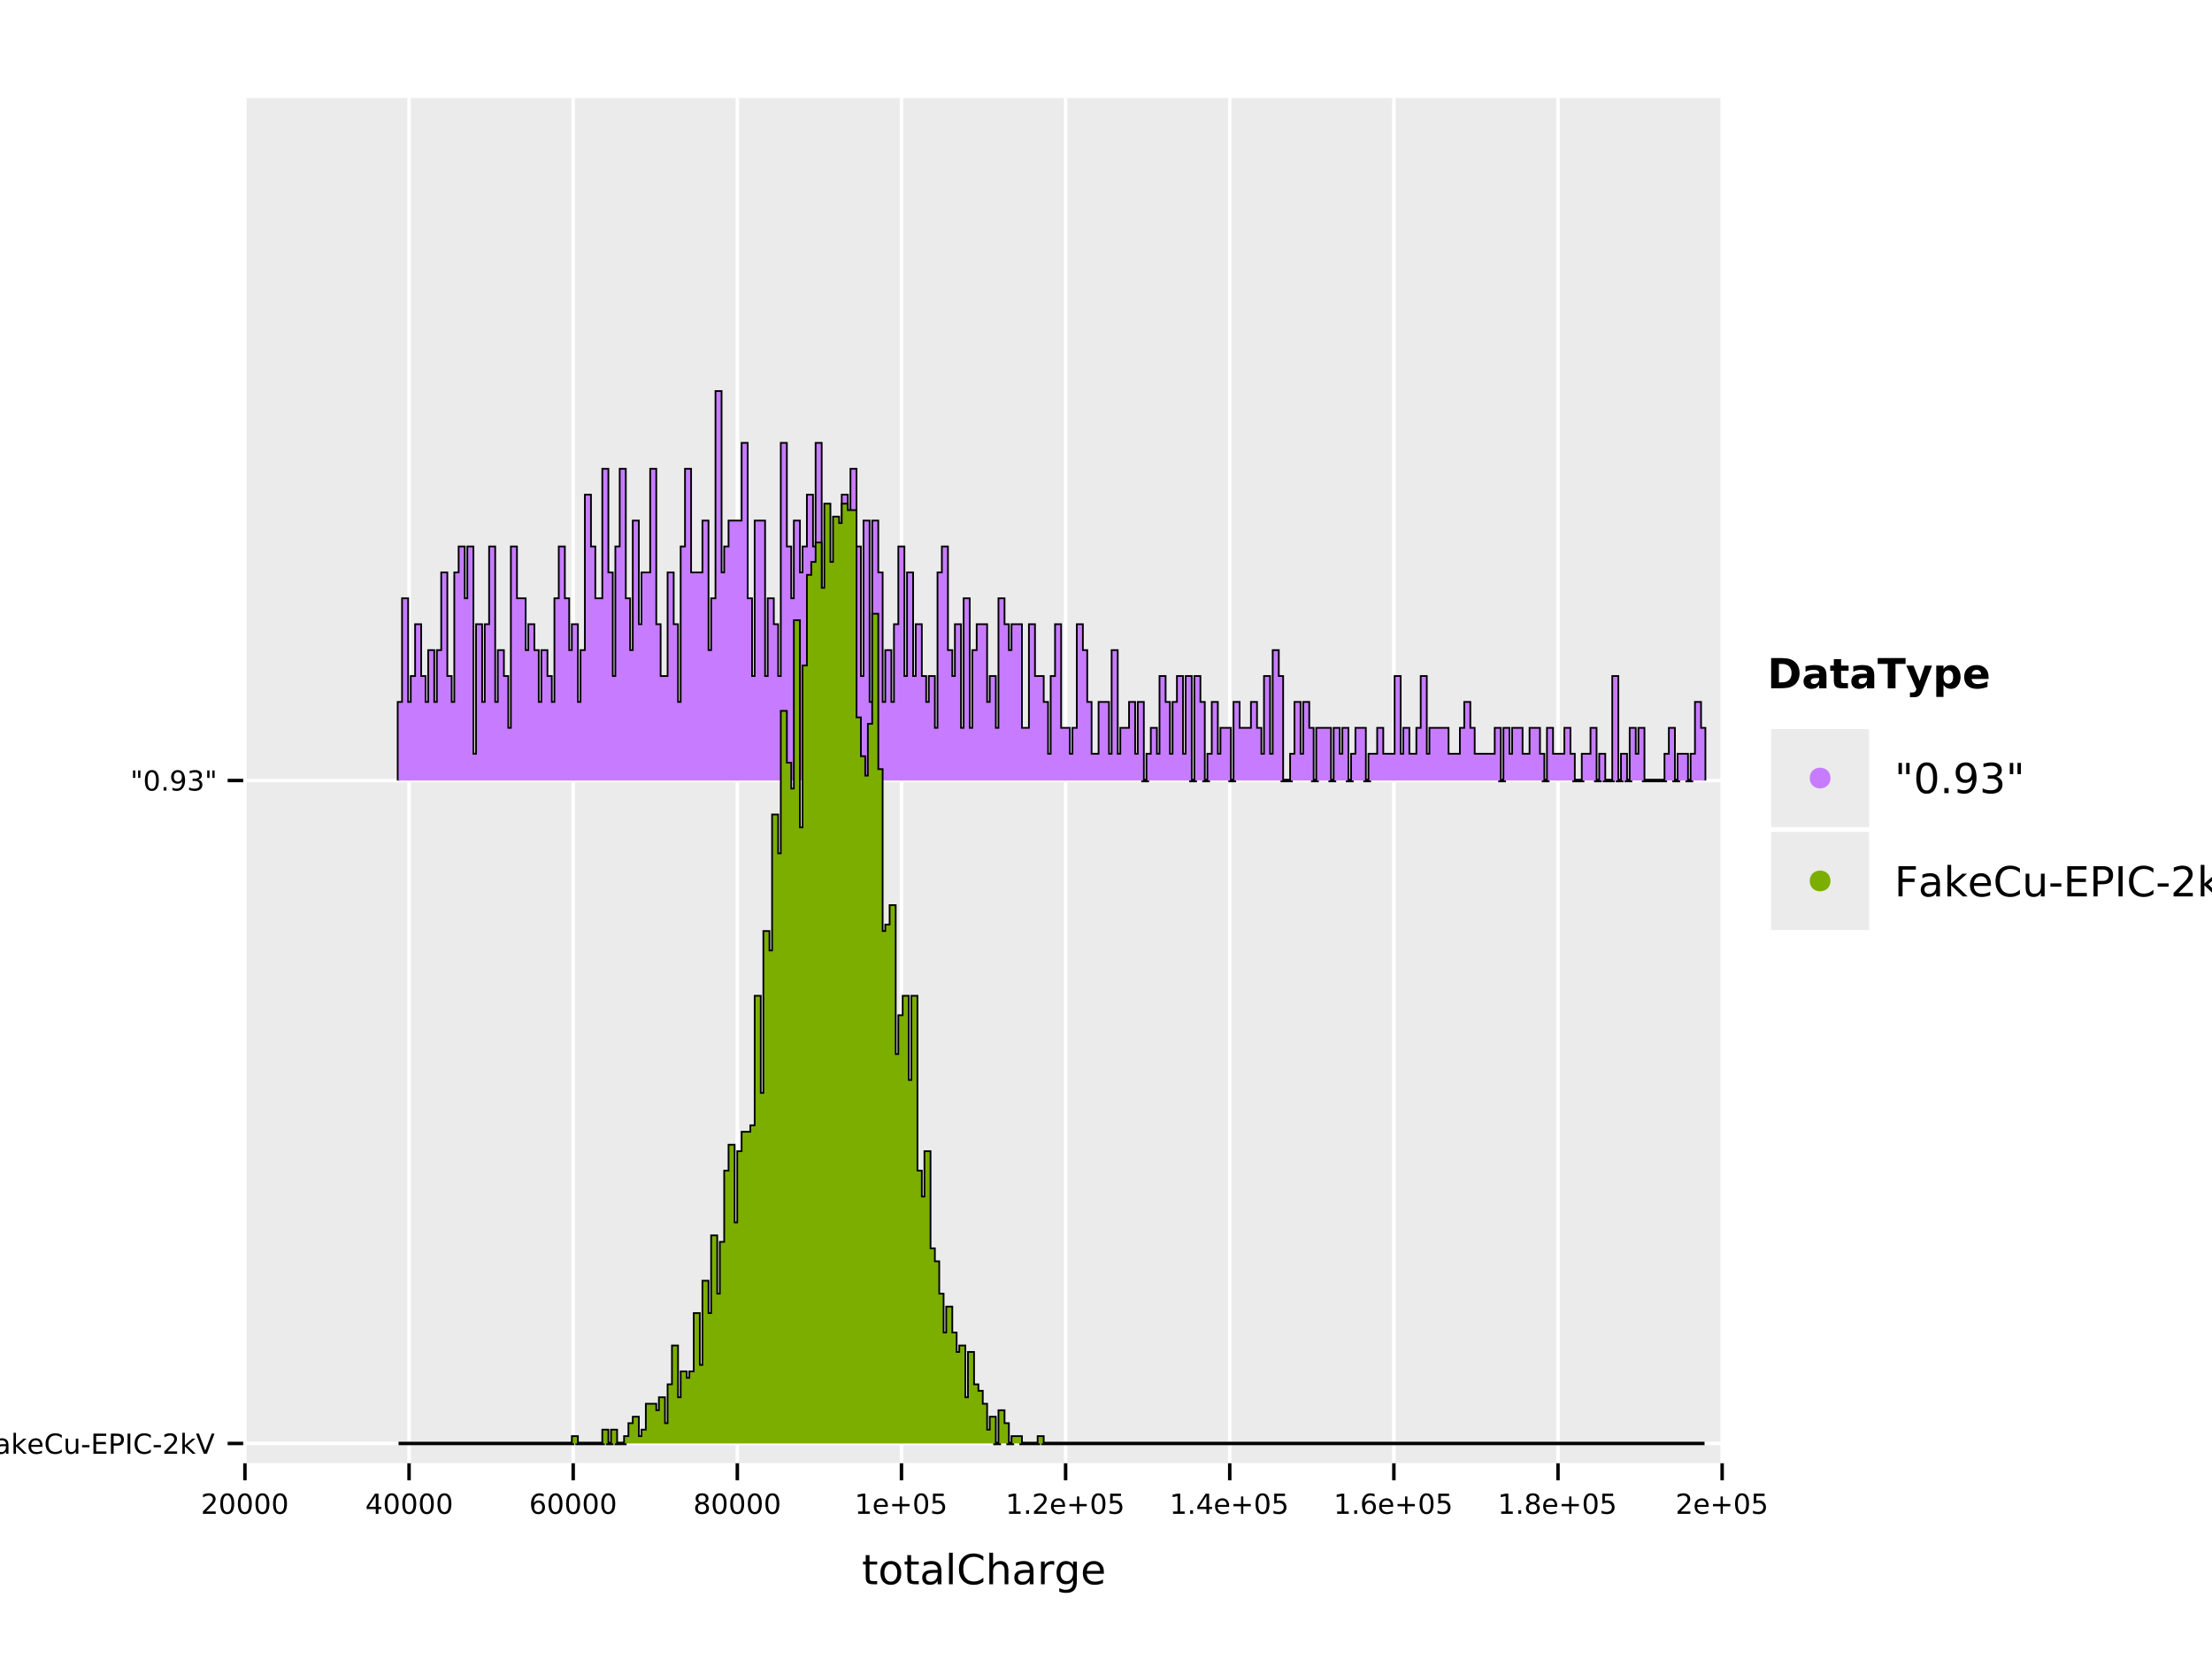 <?xml version="1.0" encoding="UTF-8" standalone="no"?>
<svg
   width="640pt"
   height="480pt"
   viewBox="0 0 640 480"
   version="1.1"
   id="svg196"
   sodipodi:docname="totalCharge_ridgeline_comparison.pdf"
   xmlns:inkscape="http://www.inkscape.org/namespaces/inkscape"
   xmlns:sodipodi="http://sodipodi.sourceforge.net/DTD/sodipodi-0.dtd"
   xmlns:xlink="http://www.w3.org/1999/xlink"
   xmlns="http://www.w3.org/2000/svg"
   xmlns:svg="http://www.w3.org/2000/svg">
  <sodipodi:namedview
     id="namedview196"
     pagecolor="#ffffff"
     bordercolor="#666666"
     borderopacity="1.0"
     inkscape:showpageshadow="2"
     inkscape:pageopacity="0.0"
     inkscape:pagecheckerboard="0"
     inkscape:deskcolor="#d1d1d1"
     inkscape:document-units="pt" />
  <defs
     id="defs53">
    <g
       id="g53">
      <g
         id="glyph-0-0">
        <path
           d="M 1.531 -0.672 L 4.297 -0.672 L 4.297 0 L 0.594 0 L 0.594 -0.672 C 0.883 -0.973 1.289 -1.383 1.812 -1.906 C 2.332 -2.438 2.656 -2.773 2.781 -2.922 C 3.039 -3.203 3.219 -3.441 3.312 -3.641 C 3.414 -3.836 3.469 -4.031 3.469 -4.219 C 3.469 -4.531 3.359 -4.785 3.141 -4.984 C 2.922 -5.18 2.641 -5.281 2.297 -5.281 C 2.047 -5.281 1.781 -5.234 1.5 -5.141 C 1.227 -5.055 0.938 -4.926 0.625 -4.75 L 0.625 -5.547 C 0.945 -5.68 1.242 -5.781 1.516 -5.844 C 1.797 -5.906 2.051 -5.938 2.281 -5.938 C 2.883 -5.938 3.363 -5.785 3.719 -5.484 C 4.082 -5.18 4.266 -4.781 4.266 -4.281 C 4.266 -4.039 4.219 -3.812 4.125 -3.594 C 4.031 -3.375 3.867 -3.117 3.641 -2.828 C 3.566 -2.754 3.352 -2.535 3 -2.172 C 2.656 -1.816 2.164 -1.316 1.531 -0.672 Z M 1.531 -0.672 "
           id="path1" />
      </g>
      <g
         id="glyph-0-1">
        <path
           d="M 2.547 -5.312 C 2.141 -5.312 1.832 -5.109 1.625 -4.703 C 1.426 -4.305 1.328 -3.707 1.328 -2.906 C 1.328 -2.113 1.426 -1.516 1.625 -1.109 C 1.832 -0.711 2.141 -0.516 2.547 -0.516 C 2.953 -0.516 3.254 -0.711 3.453 -1.109 C 3.66 -1.516 3.766 -2.113 3.766 -2.906 C 3.766 -3.707 3.66 -4.305 3.453 -4.703 C 3.254 -5.109 2.953 -5.312 2.547 -5.312 Z M 2.547 -5.938 C 3.203 -5.938 3.703 -5.676 4.047 -5.156 C 4.391 -4.645 4.562 -3.895 4.562 -2.906 C 4.562 -1.926 4.391 -1.176 4.047 -0.656 C 3.703 -0.145 3.203 0.109 2.547 0.109 C 1.891 0.109 1.391 -0.145 1.047 -0.656 C 0.703 -1.176 0.531 -1.926 0.531 -2.906 C 0.531 -3.895 0.703 -4.645 1.047 -5.156 C 1.391 -5.676 1.891 -5.938 2.547 -5.938 Z M 2.547 -5.938 "
           id="path2" />
      </g>
      <g
         id="glyph-0-2">
        <path
           d="M 3.031 -5.141 L 1.031 -2.031 L 3.031 -2.031 Z M 2.812 -5.828 L 3.812 -5.828 L 3.812 -2.031 L 4.641 -2.031 L 4.641 -1.375 L 3.812 -1.375 L 3.812 0 L 3.031 0 L 3.031 -1.375 L 0.391 -1.375 L 0.391 -2.141 Z M 2.812 -5.828 "
           id="path3" />
      </g>
      <g
         id="glyph-0-3">
        <path
           d="M 2.641 -3.234 C 2.285 -3.234 2.004 -3.109 1.797 -2.859 C 1.586 -2.617 1.484 -2.289 1.484 -1.875 C 1.484 -1.457 1.586 -1.125 1.797 -0.875 C 2.004 -0.633 2.285 -0.516 2.641 -0.516 C 2.992 -0.516 3.273 -0.633 3.484 -0.875 C 3.691 -1.125 3.797 -1.457 3.797 -1.875 C 3.797 -2.289 3.691 -2.617 3.484 -2.859 C 3.273 -3.109 2.992 -3.234 2.641 -3.234 Z M 4.203 -5.703 L 4.203 -4.984 C 4.004 -5.078 3.805 -5.148 3.609 -5.203 C 3.41 -5.254 3.211 -5.281 3.016 -5.281 C 2.492 -5.281 2.094 -5.102 1.812 -4.75 C 1.539 -4.395 1.383 -3.863 1.344 -3.156 C 1.5 -3.383 1.691 -3.555 1.922 -3.672 C 2.148 -3.797 2.406 -3.859 2.688 -3.859 C 3.27 -3.859 3.734 -3.68 4.078 -3.328 C 4.422 -2.973 4.594 -2.488 4.594 -1.875 C 4.594 -1.27 4.414 -0.785 4.062 -0.422 C 3.707 -0.066 3.234 0.109 2.641 0.109 C 1.961 0.109 1.445 -0.145 1.094 -0.656 C 0.738 -1.176 0.562 -1.926 0.562 -2.906 C 0.562 -3.832 0.781 -4.566 1.219 -5.109 C 1.656 -5.66 2.242 -5.938 2.984 -5.938 C 3.18 -5.938 3.379 -5.914 3.578 -5.875 C 3.773 -5.844 3.984 -5.785 4.203 -5.703 Z M 4.203 -5.703 "
           id="path4" />
      </g>
      <g
         id="glyph-0-4">
        <path
           d="M 2.547 -2.766 C 2.172 -2.766 1.875 -2.664 1.656 -2.469 C 1.445 -2.27 1.344 -1.992 1.344 -1.641 C 1.344 -1.285 1.445 -1.008 1.656 -0.812 C 1.875 -0.613 2.172 -0.516 2.547 -0.516 C 2.922 -0.516 3.211 -0.613 3.422 -0.812 C 3.641 -1.02 3.75 -1.297 3.75 -1.641 C 3.75 -1.992 3.641 -2.27 3.422 -2.469 C 3.211 -2.664 2.922 -2.766 2.547 -2.766 Z M 1.75 -3.109 C 1.414 -3.191 1.156 -3.348 0.969 -3.578 C 0.781 -3.805 0.688 -4.086 0.688 -4.422 C 0.688 -4.891 0.848 -5.258 1.172 -5.531 C 1.504 -5.801 1.961 -5.938 2.547 -5.938 C 3.129 -5.938 3.582 -5.801 3.906 -5.531 C 4.238 -5.258 4.406 -4.891 4.406 -4.422 C 4.406 -4.086 4.312 -3.805 4.125 -3.578 C 3.938 -3.348 3.676 -3.191 3.344 -3.109 C 3.719 -3.016 4.008 -2.836 4.219 -2.578 C 4.438 -2.328 4.547 -2.016 4.547 -1.641 C 4.547 -1.078 4.375 -0.645 4.031 -0.344 C 3.688 -0.039 3.191 0.109 2.547 0.109 C 1.898 0.109 1.406 -0.039 1.062 -0.344 C 0.719 -0.645 0.547 -1.078 0.547 -1.641 C 0.547 -2.016 0.648 -2.328 0.859 -2.578 C 1.078 -2.836 1.375 -3.016 1.75 -3.109 Z M 1.469 -4.359 C 1.469 -4.055 1.562 -3.816 1.75 -3.641 C 1.938 -3.473 2.203 -3.391 2.547 -3.391 C 2.879 -3.391 3.141 -3.473 3.328 -3.641 C 3.523 -3.816 3.625 -4.055 3.625 -4.359 C 3.625 -4.66 3.523 -4.895 3.328 -5.062 C 3.141 -5.227 2.879 -5.312 2.547 -5.312 C 2.203 -5.312 1.938 -5.227 1.75 -5.062 C 1.562 -4.895 1.469 -4.66 1.469 -4.359 Z M 1.469 -4.359 "
           id="path5" />
      </g>
      <g
         id="glyph-0-5">
        <path
           d="M 1 -0.672 L 2.281 -0.672 L 2.281 -5.109 L 0.875 -4.828 L 0.875 -5.547 L 2.281 -5.828 L 3.062 -5.828 L 3.062 -0.672 L 4.359 -0.672 L 4.359 0 L 1 0 Z M 1 -0.672 "
           id="path6" />
      </g>
      <g
         id="glyph-0-6">
        <path
           d="M 4.5 -2.375 L 4.5 -2.016 L 1.188 -2.016 C 1.219 -1.523 1.367 -1.148 1.641 -0.891 C 1.91 -0.629 2.281 -0.5 2.75 -0.5 C 3.031 -0.5 3.301 -0.531 3.562 -0.594 C 3.82 -0.664 4.078 -0.77 4.328 -0.906 L 4.328 -0.219 C 4.066 -0.113 3.801 -0.035 3.531 0.016 C 3.258 0.078 2.988 0.109 2.719 0.109 C 2.02 0.109 1.461 -0.094 1.047 -0.5 C 0.641 -0.906 0.438 -1.453 0.438 -2.141 C 0.438 -2.859 0.629 -3.426 1.016 -3.844 C 1.41 -4.27 1.938 -4.484 2.594 -4.484 C 3.176 -4.484 3.641 -4.289 3.984 -3.906 C 4.328 -3.531 4.5 -3.02 4.5 -2.375 Z M 3.781 -2.578 C 3.77 -2.973 3.656 -3.285 3.438 -3.516 C 3.227 -3.754 2.945 -3.875 2.594 -3.875 C 2.195 -3.875 1.875 -3.758 1.625 -3.531 C 1.383 -3.301 1.25 -2.984 1.219 -2.578 Z M 3.781 -2.578 "
           id="path7" />
      </g>
      <g
         id="glyph-0-7">
        <path
           d="M 3.688 -5.016 L 3.688 -2.844 L 5.859 -2.844 L 5.859 -2.172 L 3.688 -2.172 L 3.688 0 L 3.031 0 L 3.031 -2.172 L 0.844 -2.172 L 0.844 -2.844 L 3.031 -2.844 L 3.031 -5.016 Z M 3.688 -5.016 "
           id="path8" />
      </g>
      <g
         id="glyph-0-8">
        <path
           d="M 0.859 -5.828 L 3.969 -5.828 L 3.969 -5.172 L 1.594 -5.172 L 1.594 -3.734 C 1.707 -3.773 1.82 -3.805 1.938 -3.828 C 2.051 -3.848 2.164 -3.859 2.281 -3.859 C 2.926 -3.859 3.438 -3.676 3.812 -3.312 C 4.195 -2.957 4.391 -2.477 4.391 -1.875 C 4.391 -1.25 4.191 -0.758 3.797 -0.406 C 3.41 -0.062 2.863 0.109 2.156 0.109 C 1.906 0.109 1.656 0.086 1.406 0.047 C 1.156 0.004 0.895 -0.055 0.625 -0.141 L 0.625 -0.938 C 0.852 -0.801 1.094 -0.703 1.344 -0.641 C 1.594 -0.578 1.859 -0.547 2.141 -0.547 C 2.586 -0.547 2.941 -0.664 3.203 -0.906 C 3.473 -1.145 3.609 -1.469 3.609 -1.875 C 3.609 -2.281 3.473 -2.598 3.203 -2.828 C 2.941 -3.066 2.586 -3.188 2.141 -3.188 C 1.93 -3.188 1.719 -3.16 1.5 -3.109 C 1.289 -3.066 1.078 -3 0.859 -2.906 Z M 0.859 -5.828 "
           id="path9" />
      </g>
      <g
         id="glyph-0-9">
        <path
           d="M 0.859 -1 L 1.688 -1 L 1.688 0 L 0.859 0 Z M 0.859 -1 "
           id="path10" />
      </g>
      <g
         id="glyph-0-10">
        <path
           d="M 1.438 -5.828 L 1.438 -3.672 L 0.766 -3.672 L 0.766 -5.828 Z M 2.906 -5.828 L 2.906 -3.672 L 2.25 -3.672 L 2.25 -5.828 Z M 2.906 -5.828 "
           id="path11" />
      </g>
      <g
         id="glyph-0-11">
        <path
           d="M 0.875 -0.125 L 0.875 -0.844 C 1.07 -0.75 1.27 -0.676 1.469 -0.625 C 1.676 -0.57 1.879 -0.547 2.078 -0.547 C 2.598 -0.547 2.992 -0.723 3.266 -1.078 C 3.547 -1.43 3.707 -1.961 3.75 -2.672 C 3.594 -2.453 3.398 -2.281 3.172 -2.156 C 2.941 -2.039 2.688 -1.984 2.406 -1.984 C 1.82 -1.984 1.359 -2.156 1.016 -2.5 C 0.672 -2.852 0.5 -3.336 0.5 -3.953 C 0.5 -4.555 0.676 -5.035 1.031 -5.391 C 1.383 -5.754 1.859 -5.938 2.453 -5.938 C 3.129 -5.938 3.645 -5.676 4 -5.156 C 4.352 -4.645 4.531 -3.895 4.531 -2.906 C 4.531 -1.988 4.312 -1.254 3.875 -0.703 C 3.438 -0.16 2.848 0.109 2.109 0.109 C 1.91 0.109 1.707 0.086 1.5 0.047 C 1.301 0.016 1.094 -0.039 0.875 -0.125 Z M 2.453 -2.594 C 2.805 -2.594 3.086 -2.711 3.297 -2.953 C 3.504 -3.203 3.609 -3.535 3.609 -3.953 C 3.609 -4.367 3.504 -4.695 3.297 -4.938 C 3.086 -5.188 2.805 -5.312 2.453 -5.312 C 2.098 -5.312 1.816 -5.188 1.609 -4.938 C 1.398 -4.695 1.297 -4.367 1.297 -3.953 C 1.297 -3.535 1.398 -3.203 1.609 -2.953 C 1.816 -2.711 2.098 -2.594 2.453 -2.594 Z M 2.453 -2.594 "
           id="path12" />
      </g>
      <g
         id="glyph-0-12">
        <path
           d="M 3.25 -3.141 C 3.625 -3.066 3.914 -2.898 4.125 -2.641 C 4.344 -2.391 4.453 -2.078 4.453 -1.703 C 4.453 -1.117 4.254 -0.672 3.859 -0.359 C 3.461 -0.047 2.898 0.109 2.172 0.109 C 1.922 0.109 1.664 0.082 1.406 0.031 C 1.156 -0.008 0.891 -0.078 0.609 -0.172 L 0.609 -0.938 C 0.828 -0.812 1.066 -0.711 1.328 -0.641 C 1.586 -0.578 1.859 -0.547 2.141 -0.547 C 2.641 -0.547 3.02 -0.645 3.281 -0.844 C 3.539 -1.039 3.672 -1.328 3.672 -1.703 C 3.672 -2.047 3.547 -2.312 3.297 -2.5 C 3.055 -2.695 2.723 -2.797 2.297 -2.797 L 1.625 -2.797 L 1.625 -3.438 L 2.328 -3.438 C 2.711 -3.438 3.008 -3.516 3.219 -3.672 C 3.426 -3.828 3.531 -4.051 3.531 -4.344 C 3.531 -4.645 3.422 -4.875 3.203 -5.031 C 2.992 -5.195 2.691 -5.281 2.297 -5.281 C 2.078 -5.281 1.844 -5.254 1.594 -5.203 C 1.352 -5.16 1.082 -5.086 0.781 -4.984 L 0.781 -5.688 C 1.082 -5.77 1.363 -5.832 1.625 -5.875 C 1.883 -5.914 2.133 -5.938 2.375 -5.938 C 2.969 -5.938 3.438 -5.801 3.781 -5.531 C 4.133 -5.258 4.312 -4.891 4.312 -4.422 C 4.312 -4.098 4.219 -3.828 4.031 -3.609 C 3.852 -3.391 3.594 -3.234 3.25 -3.141 Z M 3.25 -3.141 "
           id="path13" />
      </g>
      <g
         id="glyph-0-13">
        <path
           d="M 0.781 -5.828 L 4.141 -5.828 L 4.141 -5.172 L 1.578 -5.172 L 1.578 -3.453 L 3.891 -3.453 L 3.891 -2.781 L 1.578 -2.781 L 1.578 0 L 0.781 0 Z M 0.781 -5.828 "
           id="path14" />
      </g>
      <g
         id="glyph-0-14">
        <path
           d="M 2.75 -2.203 C 2.164 -2.203 1.758 -2.133 1.531 -2 C 1.312 -1.863 1.203 -1.641 1.203 -1.328 C 1.203 -1.066 1.285 -0.859 1.453 -0.703 C 1.617 -0.555 1.848 -0.484 2.141 -0.484 C 2.535 -0.484 2.852 -0.625 3.094 -0.906 C 3.332 -1.195 3.453 -1.578 3.453 -2.047 L 3.453 -2.203 Z M 4.172 -2.5 L 4.172 0 L 3.453 0 L 3.453 -0.672 C 3.297 -0.398 3.094 -0.203 2.844 -0.078 C 2.602 0.047 2.305 0.109 1.953 0.109 C 1.504 0.109 1.145 -0.016 0.875 -0.266 C 0.613 -0.516 0.484 -0.852 0.484 -1.281 C 0.484 -1.77 0.645 -2.141 0.969 -2.391 C 1.301 -2.641 1.797 -2.766 2.453 -2.766 L 3.453 -2.766 L 3.453 -2.828 C 3.453 -3.16 3.344 -3.414 3.125 -3.594 C 2.914 -3.781 2.613 -3.875 2.219 -3.875 C 1.969 -3.875 1.723 -3.844 1.484 -3.781 C 1.242 -3.719 1.016 -3.629 0.797 -3.516 L 0.797 -4.172 C 1.066 -4.273 1.32 -4.352 1.562 -4.406 C 1.812 -4.457 2.055 -4.484 2.297 -4.484 C 2.922 -4.484 3.391 -4.316 3.703 -3.984 C 4.016 -3.66 4.172 -3.164 4.172 -2.5 Z M 4.172 -2.5 "
           id="path15" />
      </g>
      <g
         id="glyph-0-15">
        <path
           d="M 0.734 -6.078 L 1.453 -6.078 L 1.453 -2.484 L 3.594 -4.375 L 4.516 -4.375 L 2.188 -2.328 L 4.609 0 L 3.672 0 L 1.453 -2.141 L 1.453 0 L 0.734 0 Z M 0.734 -6.078 "
           id="path16" />
      </g>
      <g
         id="glyph-0-16">
        <path
           d="M 5.156 -5.391 L 5.156 -4.547 C 4.883 -4.797 4.598 -4.984 4.297 -5.109 C 4.004 -5.234 3.688 -5.297 3.344 -5.297 C 2.676 -5.297 2.164 -5.086 1.812 -4.672 C 1.457 -4.266 1.281 -3.676 1.281 -2.906 C 1.281 -2.145 1.457 -1.555 1.812 -1.141 C 2.164 -0.734 2.676 -0.531 3.344 -0.531 C 3.688 -0.531 4.004 -0.594 4.297 -0.719 C 4.598 -0.844 4.883 -1.031 5.156 -1.281 L 5.156 -0.453 C 4.875 -0.266 4.578 -0.125 4.266 -0.031 C 3.961 0.062 3.641 0.109 3.297 0.109 C 2.41 0.109 1.711 -0.16 1.203 -0.703 C 0.703 -1.242 0.453 -1.977 0.453 -2.906 C 0.453 -3.844 0.703 -4.582 1.203 -5.125 C 1.711 -5.664 2.41 -5.938 3.297 -5.938 C 3.648 -5.938 3.977 -5.891 4.281 -5.797 C 4.594 -5.703 4.883 -5.566 5.156 -5.391 Z M 5.156 -5.391 "
           id="path17" />
      </g>
      <g
         id="glyph-0-17">
        <path
           d="M 0.688 -1.734 L 0.688 -4.375 L 1.406 -4.375 L 1.406 -1.75 C 1.406 -1.344 1.484 -1.035 1.641 -0.828 C 1.805 -0.617 2.051 -0.516 2.375 -0.516 C 2.758 -0.516 3.062 -0.633 3.281 -0.875 C 3.508 -1.125 3.625 -1.461 3.625 -1.891 L 3.625 -4.375 L 4.344 -4.375 L 4.344 0 L 3.625 0 L 3.625 -0.672 C 3.445 -0.41 3.242 -0.211 3.016 -0.078 C 2.785 0.047 2.52 0.109 2.219 0.109 C 1.719 0.109 1.336 -0.047 1.078 -0.359 C 0.816 -0.672 0.688 -1.129 0.688 -1.734 Z M 2.484 -4.484 Z M 2.484 -4.484 "
           id="path18" />
      </g>
      <g
         id="glyph-0-18">
        <path
           d="M 0.391 -2.516 L 2.5 -2.516 L 2.5 -1.875 L 0.391 -1.875 Z M 0.391 -2.516 "
           id="path19" />
      </g>
      <g
         id="glyph-0-19">
        <path
           d="M 0.781 -5.828 L 4.469 -5.828 L 4.469 -5.172 L 1.578 -5.172 L 1.578 -3.438 L 4.359 -3.438 L 4.359 -2.781 L 1.578 -2.781 L 1.578 -0.672 L 4.547 -0.672 L 4.547 0 L 0.781 0 Z M 0.781 -5.828 "
           id="path20" />
      </g>
      <g
         id="glyph-0-20">
        <path
           d="M 1.578 -5.188 L 1.578 -3 L 2.562 -3 C 2.938 -3 3.223 -3.094 3.422 -3.281 C 3.617 -3.469 3.719 -3.738 3.719 -4.094 C 3.719 -4.438 3.617 -4.703 3.422 -4.891 C 3.223 -5.086 2.938 -5.188 2.562 -5.188 Z M 0.781 -5.828 L 2.562 -5.828 C 3.219 -5.828 3.711 -5.68 4.047 -5.391 C 4.379 -5.098 4.547 -4.664 4.547 -4.094 C 4.547 -3.52 4.379 -3.082 4.047 -2.781 C 3.711 -2.488 3.219 -2.344 2.562 -2.344 L 1.578 -2.344 L 1.578 0 L 0.781 0 Z M 0.781 -5.828 "
           id="path21" />
      </g>
      <g
         id="glyph-0-21">
        <path
           d="M 0.781 -5.828 L 1.578 -5.828 L 1.578 0 L 0.781 0 Z M 0.781 -5.828 "
           id="path22" />
      </g>
      <g
         id="glyph-0-22">
        <path
           d="M 2.297 0 L 0.062 -5.828 L 0.891 -5.828 L 2.734 -0.922 L 4.594 -5.828 L 5.406 -5.828 L 3.188 0 Z M 2.297 0 "
           id="path23" />
      </g>
      <g
         id="glyph-1-0">
        <path
           d="M 2.203 -8.422 L 2.203 -6.562 L 4.422 -6.562 L 4.422 -5.719 L 2.203 -5.719 L 2.203 -2.156 C 2.203 -1.625 2.273 -1.281 2.422 -1.125 C 2.566 -0.977 2.863 -0.906 3.312 -0.906 L 4.422 -0.906 L 4.422 0 L 3.312 0 C 2.477 0 1.898 -0.156 1.578 -0.469 C 1.266 -0.781 1.109 -1.344 1.109 -2.156 L 1.109 -5.719 L 0.328 -5.719 L 0.328 -6.562 L 1.109 -6.562 L 1.109 -8.422 Z M 2.203 -8.422 "
           id="path24" />
      </g>
      <g
         id="glyph-1-1">
        <path
           d="M 3.672 -5.812 C 3.098 -5.812 2.641 -5.582 2.297 -5.125 C 1.961 -4.676 1.797 -4.062 1.797 -3.281 C 1.797 -2.488 1.961 -1.867 2.297 -1.422 C 2.629 -0.973 3.086 -0.75 3.672 -0.75 C 4.242 -0.75 4.695 -0.973 5.031 -1.422 C 5.375 -1.879 5.547 -2.5 5.547 -3.281 C 5.547 -4.051 5.375 -4.664 5.031 -5.125 C 4.695 -5.582 4.242 -5.812 3.672 -5.812 Z M 3.672 -6.719 C 4.609 -6.719 5.344 -6.41 5.875 -5.797 C 6.414 -5.191 6.688 -4.352 6.688 -3.281 C 6.688 -2.207 6.414 -1.363 5.875 -0.75 C 5.344 -0.133 4.609 0.172 3.672 0.172 C 2.734 0.172 1.992 -0.133 1.453 -0.75 C 0.922 -1.363 0.656 -2.207 0.656 -3.281 C 0.656 -4.352 0.922 -5.191 1.453 -5.797 C 1.992 -6.41 2.734 -6.719 3.672 -6.719 Z M 3.672 -6.719 "
           id="path25" />
      </g>
      <g
         id="glyph-1-2">
        <path
           d="M 4.109 -3.297 C 3.242 -3.297 2.641 -3.195 2.297 -3 C 1.961 -2.801 1.797 -2.461 1.797 -1.984 C 1.797 -1.598 1.922 -1.289 2.172 -1.062 C 2.43 -0.844 2.773 -0.734 3.203 -0.734 C 3.805 -0.734 4.285 -0.941 4.641 -1.359 C 5.004 -1.785 5.188 -2.352 5.188 -3.062 L 5.188 -3.297 Z M 6.266 -3.75 L 6.266 0 L 5.188 0 L 5.188 -1 C 4.938 -0.602 4.629 -0.305 4.266 -0.109 C 3.898 0.078 3.453 0.172 2.922 0.172 C 2.242 0.172 1.707 -0.016 1.312 -0.391 C 0.914 -0.773 0.719 -1.281 0.719 -1.906 C 0.719 -2.645 0.961 -3.203 1.453 -3.578 C 1.953 -3.953 2.691 -4.141 3.672 -4.141 L 5.188 -4.141 L 5.188 -4.25 C 5.188 -4.75 5.02 -5.133 4.688 -5.406 C 4.363 -5.676 3.91 -5.812 3.328 -5.812 C 2.953 -5.812 2.582 -5.766 2.219 -5.672 C 1.863 -5.578 1.523 -5.441 1.203 -5.266 L 1.203 -6.266 C 1.598 -6.422 1.977 -6.535 2.344 -6.609 C 2.719 -6.68 3.082 -6.719 3.438 -6.719 C 4.383 -6.719 5.094 -6.473 5.562 -5.984 C 6.031 -5.492 6.266 -4.75 6.266 -3.75 Z M 6.266 -3.75 "
           id="path26" />
      </g>
      <g
         id="glyph-1-3">
        <path
           d="M 1.125 -9.125 L 2.203 -9.125 L 2.203 0 L 1.125 0 Z M 1.125 -9.125 "
           id="path27" />
      </g>
      <g
         id="glyph-1-4">
        <path
           d="M 7.734 -8.078 L 7.734 -6.828 C 7.328 -7.203 6.898 -7.477 6.453 -7.656 C 6.004 -7.844 5.523 -7.938 5.016 -7.938 C 4.016 -7.938 3.25 -7.629 2.719 -7.016 C 2.188 -6.398 1.922 -5.516 1.922 -4.359 C 1.922 -3.211 2.188 -2.332 2.719 -1.719 C 3.25 -1.102 4.016 -0.797 5.016 -0.797 C 5.523 -0.797 6.004 -0.891 6.453 -1.078 C 6.898 -1.266 7.328 -1.539 7.734 -1.906 L 7.734 -0.672 C 7.316 -0.391 6.875 -0.176 6.406 -0.031 C 5.945 0.102 5.461 0.172 4.953 0.172 C 3.617 0.172 2.57 -0.234 1.812 -1.047 C 1.051 -1.859 0.672 -2.961 0.672 -4.359 C 0.672 -5.766 1.051 -6.875 1.812 -7.688 C 2.57 -8.5 3.617 -8.906 4.953 -8.906 C 5.473 -8.906 5.961 -8.832 6.422 -8.688 C 6.891 -8.551 7.328 -8.348 7.734 -8.078 Z M 7.734 -8.078 "
           id="path28" />
      </g>
      <g
         id="glyph-1-5">
        <path
           d="M 6.594 -3.969 L 6.594 0 L 5.516 0 L 5.516 -3.922 C 5.516 -4.547 5.391 -5.008 5.141 -5.312 C 4.898 -5.625 4.539 -5.781 4.062 -5.781 C 3.477 -5.781 3.016 -5.594 2.672 -5.219 C 2.336 -4.852 2.172 -4.348 2.172 -3.703 L 2.172 0 L 1.094 0 L 1.094 -9.125 L 2.172 -9.125 L 2.172 -5.547 C 2.43 -5.941 2.734 -6.234 3.078 -6.422 C 3.43 -6.617 3.836 -6.719 4.297 -6.719 C 5.047 -6.719 5.613 -6.484 6 -6.016 C 6.395 -5.555 6.594 -4.875 6.594 -3.969 Z M 6.594 -3.969 "
           id="path29" />
      </g>
      <g
         id="glyph-1-6">
        <path
           d="M 4.938 -5.562 C 4.812 -5.625 4.676 -5.672 4.531 -5.703 C 4.395 -5.742 4.238 -5.766 4.062 -5.766 C 3.457 -5.766 2.988 -5.566 2.656 -5.172 C 2.332 -4.773 2.172 -4.203 2.172 -3.453 L 2.172 0 L 1.094 0 L 1.094 -6.562 L 2.172 -6.562 L 2.172 -5.547 C 2.398 -5.941 2.695 -6.234 3.062 -6.422 C 3.426 -6.617 3.867 -6.719 4.391 -6.719 C 4.461 -6.719 4.539 -6.711 4.625 -6.703 C 4.719 -6.691 4.816 -6.676 4.922 -6.656 Z M 4.938 -5.562 "
           id="path30" />
      </g>
      <g
         id="glyph-1-7">
        <path
           d="M 5.453 -3.359 C 5.453 -4.141 5.289 -4.742 4.969 -5.172 C 4.645 -5.598 4.191 -5.812 3.609 -5.812 C 3.035 -5.812 2.586 -5.598 2.266 -5.172 C 1.941 -4.742 1.781 -4.141 1.781 -3.359 C 1.781 -2.578 1.941 -1.973 2.266 -1.547 C 2.586 -1.117 3.035 -0.906 3.609 -0.906 C 4.191 -0.906 4.645 -1.117 4.969 -1.547 C 5.289 -1.973 5.453 -2.578 5.453 -3.359 Z M 6.531 -0.812 C 6.531 0.301 6.281 1.129 5.781 1.672 C 5.289 2.223 4.531 2.5 3.5 2.5 C 3.125 2.5 2.766 2.469 2.422 2.406 C 2.086 2.352 1.766 2.27 1.453 2.156 L 1.453 1.109 C 1.766 1.273 2.078 1.398 2.391 1.484 C 2.703 1.566 3.016 1.609 3.328 1.609 C 4.035 1.609 4.566 1.422 4.922 1.047 C 5.273 0.68 5.453 0.125 5.453 -0.625 L 5.453 -1.156 C 5.223 -0.77 4.938 -0.477 4.594 -0.281 C 4.25 -0.094 3.832 0 3.344 0 C 2.539 0 1.891 -0.305 1.391 -0.922 C 0.898 -1.535 0.656 -2.348 0.656 -3.359 C 0.656 -4.367 0.898 -5.18 1.391 -5.797 C 1.891 -6.41 2.539 -6.719 3.344 -6.719 C 3.832 -6.719 4.25 -6.617 4.594 -6.422 C 4.938 -6.234 5.223 -5.945 5.453 -5.562 L 5.453 -6.562 L 6.531 -6.562 Z M 6.531 -0.812 "
           id="path31" />
      </g>
      <g
         id="glyph-1-8">
        <path
           d="M 6.75 -3.547 L 6.75 -3.031 L 1.781 -3.031 C 1.832 -2.281 2.055 -1.711 2.453 -1.328 C 2.859 -0.941 3.414 -0.75 4.125 -0.75 C 4.539 -0.75 4.941 -0.797 5.328 -0.891 C 5.723 -0.992 6.113 -1.148 6.5 -1.359 L 6.5 -0.328 C 6.102 -0.172 5.703 -0.051 5.297 0.031 C 4.891 0.125 4.477 0.172 4.062 0.172 C 3.02 0.172 2.191 -0.129 1.578 -0.734 C 0.961 -1.348 0.656 -2.176 0.656 -3.219 C 0.656 -4.289 0.945 -5.141 1.531 -5.766 C 2.113 -6.398 2.895 -6.719 3.875 -6.719 C 4.758 -6.719 5.457 -6.43 5.969 -5.859 C 6.488 -5.297 6.75 -4.523 6.75 -3.547 Z M 5.672 -3.875 C 5.66 -4.457 5.492 -4.926 5.172 -5.281 C 4.848 -5.633 4.422 -5.812 3.891 -5.812 C 3.285 -5.812 2.801 -5.641 2.438 -5.297 C 2.082 -4.953 1.879 -4.473 1.828 -3.859 Z M 5.672 -3.875 "
           id="path32" />
      </g>
      <g
         id="glyph-1-9">
        <path
           d="M 2.156 -8.75 L 2.156 -5.5 L 1.156 -5.5 L 1.156 -8.75 Z M 4.359 -8.75 L 4.359 -5.5 L 3.375 -5.5 L 3.375 -8.75 Z M 4.359 -8.75 "
           id="path33" />
      </g>
      <g
         id="glyph-1-10">
        <path
           d="M 3.812 -7.969 C 3.207 -7.969 2.75 -7.664 2.438 -7.062 C 2.133 -6.469 1.984 -5.566 1.984 -4.359 C 1.984 -3.16 2.133 -2.258 2.438 -1.656 C 2.75 -1.062 3.207 -0.766 3.812 -0.766 C 4.426 -0.766 4.883 -1.062 5.188 -1.656 C 5.5 -2.258 5.656 -3.16 5.656 -4.359 C 5.656 -5.566 5.5 -6.469 5.188 -7.062 C 4.883 -7.664 4.426 -7.969 3.812 -7.969 Z M 3.812 -8.906 C 4.789 -8.906 5.539 -8.516 6.062 -7.734 C 6.582 -6.961 6.844 -5.836 6.844 -4.359 C 6.844 -2.891 6.582 -1.766 6.062 -0.984 C 5.539 -0.211 4.789 0.172 3.812 0.172 C 2.832 0.172 2.082 -0.211 1.562 -0.984 C 1.051 -1.766 0.797 -2.891 0.797 -4.359 C 0.797 -5.836 1.051 -6.961 1.562 -7.734 C 2.082 -8.516 2.832 -8.906 3.812 -8.906 Z M 3.812 -8.906 "
           id="path34" />
      </g>
      <g
         id="glyph-1-11">
        <path
           d="M 1.281 -1.484 L 2.516 -1.484 L 2.516 0 L 1.281 0 Z M 1.281 -1.484 "
           id="path35" />
      </g>
      <g
         id="glyph-1-12">
        <path
           d="M 1.312 -0.188 L 1.312 -1.266 C 1.613 -1.117 1.914 -1.008 2.219 -0.938 C 2.52 -0.863 2.82 -0.828 3.125 -0.828 C 3.906 -0.828 4.5 -1.086 4.906 -1.609 C 5.32 -2.141 5.555 -2.941 5.609 -4.016 C 5.391 -3.672 5.102 -3.41 4.75 -3.234 C 4.406 -3.055 4.02 -2.969 3.594 -2.969 C 2.719 -2.969 2.023 -3.227 1.516 -3.75 C 1.004 -4.281 0.75 -5.008 0.75 -5.938 C 0.75 -6.832 1.016 -7.551 1.547 -8.094 C 2.078 -8.633 2.785 -8.906 3.672 -8.906 C 4.68 -8.906 5.453 -8.516 5.984 -7.734 C 6.523 -6.961 6.797 -5.836 6.797 -4.359 C 6.797 -2.984 6.469 -1.883 5.812 -1.062 C 5.156 -0.238 4.273 0.172 3.172 0.172 C 2.867 0.172 2.566 0.141 2.266 0.078 C 1.961 0.023 1.645 -0.062 1.312 -0.188 Z M 3.672 -3.891 C 4.203 -3.891 4.625 -4.07 4.938 -4.438 C 5.25 -4.801 5.406 -5.301 5.406 -5.938 C 5.406 -6.562 5.25 -7.055 4.938 -7.422 C 4.625 -7.785 4.203 -7.969 3.672 -7.969 C 3.141 -7.969 2.719 -7.785 2.406 -7.422 C 2.102 -7.055 1.953 -6.562 1.953 -5.938 C 1.953 -5.301 2.102 -4.801 2.406 -4.438 C 2.719 -4.07 3.141 -3.891 3.672 -3.891 Z M 3.672 -3.891 "
           id="path36" />
      </g>
      <g
         id="glyph-1-13">
        <path
           d="M 4.875 -4.719 C 5.438 -4.594 5.875 -4.336 6.188 -3.953 C 6.508 -3.578 6.672 -3.109 6.672 -2.547 C 6.672 -1.68 6.375 -1.008 5.781 -0.531 C 5.188 -0.062 4.344 0.172 3.25 0.172 C 2.883 0.172 2.504 0.133 2.109 0.062 C 1.723 -0.008 1.328 -0.117 0.922 -0.266 L 0.922 -1.406 C 1.242 -1.219 1.598 -1.07 1.984 -0.969 C 2.379 -0.875 2.789 -0.828 3.219 -0.828 C 3.957 -0.828 4.52 -0.973 4.906 -1.266 C 5.301 -1.555 5.5 -1.984 5.5 -2.547 C 5.5 -3.055 5.316 -3.457 4.953 -3.75 C 4.586 -4.039 4.086 -4.188 3.453 -4.188 L 2.422 -4.188 L 2.422 -5.156 L 3.5 -5.156 C 4.07 -5.156 4.516 -5.27 4.828 -5.5 C 5.141 -5.738 5.297 -6.078 5.297 -6.516 C 5.297 -6.961 5.133 -7.305 4.812 -7.547 C 4.5 -7.785 4.047 -7.906 3.453 -7.906 C 3.117 -7.906 2.766 -7.867 2.391 -7.797 C 2.023 -7.734 1.617 -7.629 1.172 -7.484 L 1.172 -8.531 C 1.629 -8.656 2.051 -8.75 2.438 -8.812 C 2.832 -8.875 3.203 -8.906 3.547 -8.906 C 4.453 -8.906 5.164 -8.703 5.688 -8.297 C 6.207 -7.891 6.469 -7.336 6.469 -6.641 C 6.469 -6.148 6.328 -5.738 6.047 -5.406 C 5.773 -5.07 5.383 -4.844 4.875 -4.719 Z M 4.875 -4.719 "
           id="path37" />
      </g>
      <g
         id="glyph-1-14">
        <path
           d="M 1.172 -8.75 L 6.203 -8.75 L 6.203 -7.75 L 2.359 -7.75 L 2.359 -5.172 L 5.828 -5.172 L 5.828 -4.172 L 2.359 -4.172 L 2.359 0 L 1.172 0 Z M 1.172 -8.75 "
           id="path38" />
      </g>
      <g
         id="glyph-1-15">
        <path
           d="M 1.094 -9.125 L 2.172 -9.125 L 2.172 -3.734 L 5.391 -6.562 L 6.766 -6.562 L 3.281 -3.5 L 6.922 0 L 5.516 0 L 2.172 -3.203 L 2.172 0 L 1.094 0 Z M 1.094 -9.125 "
           id="path39" />
      </g>
      <g
         id="glyph-1-16">
        <path
           d="M 1.016 -2.594 L 1.016 -6.562 L 2.094 -6.562 L 2.094 -2.625 C 2.094 -2.008 2.211 -1.547 2.453 -1.234 C 2.703 -0.922 3.066 -0.766 3.547 -0.766 C 4.129 -0.766 4.586 -0.945 4.922 -1.312 C 5.266 -1.688 5.438 -2.195 5.438 -2.844 L 5.438 -6.562 L 6.516 -6.562 L 6.516 0 L 5.438 0 L 5.438 -1.016 C 5.176 -0.609 4.875 -0.305 4.531 -0.109 C 4.188 0.078 3.785 0.172 3.328 0.172 C 2.566 0.172 1.988 -0.062 1.594 -0.531 C 1.207 -1 1.016 -1.688 1.016 -2.594 Z M 3.734 -6.719 Z M 3.734 -6.719 "
           id="path40" />
      </g>
      <g
         id="glyph-1-17">
        <path
           d="M 0.594 -3.766 L 3.75 -3.766 L 3.75 -2.812 L 0.594 -2.812 Z M 0.594 -3.766 "
           id="path41" />
      </g>
      <g
         id="glyph-1-18">
        <path
           d="M 1.172 -8.75 L 6.703 -8.75 L 6.703 -7.75 L 2.359 -7.75 L 2.359 -5.156 L 6.531 -5.156 L 6.531 -4.172 L 2.359 -4.172 L 2.359 -1 L 6.812 -1 L 6.812 0 L 1.172 0 Z M 1.172 -8.75 "
           id="path42" />
      </g>
      <g
         id="glyph-1-19">
        <path
           d="M 2.359 -7.781 L 2.359 -4.484 L 3.844 -4.484 C 4.395 -4.484 4.82 -4.625 5.125 -4.906 C 5.426 -5.195 5.578 -5.609 5.578 -6.141 C 5.578 -6.66 5.426 -7.062 5.125 -7.344 C 4.82 -7.633 4.395 -7.781 3.844 -7.781 Z M 1.172 -8.75 L 3.844 -8.75 C 4.832 -8.75 5.578 -8.523 6.078 -8.078 C 6.578 -7.641 6.828 -6.992 6.828 -6.141 C 6.828 -5.273 6.578 -4.617 6.078 -4.172 C 5.578 -3.734 4.832 -3.516 3.844 -3.516 L 2.359 -3.516 L 2.359 0 L 1.172 0 Z M 1.172 -8.75 "
           id="path43" />
      </g>
      <g
         id="glyph-1-20">
        <path
           d="M 1.172 -8.75 L 2.359 -8.75 L 2.359 0 L 1.172 0 Z M 1.172 -8.75 "
           id="path44" />
      </g>
      <g
         id="glyph-1-21">
        <path
           d="M 2.297 -1 L 6.438 -1 L 6.438 0 L 0.875 0 L 0.875 -1 C 1.32 -1.457 1.93 -2.078 2.703 -2.859 C 3.484 -3.648 3.973 -4.16 4.172 -4.391 C 4.555 -4.805 4.82 -5.16 4.969 -5.453 C 5.125 -5.754 5.203 -6.047 5.203 -6.328 C 5.203 -6.797 5.035 -7.176 4.703 -7.469 C 4.379 -7.758 3.957 -7.906 3.438 -7.906 C 3.062 -7.906 2.664 -7.844 2.25 -7.719 C 1.844 -7.594 1.406 -7.395 0.938 -7.125 L 0.938 -8.328 C 1.414 -8.516 1.859 -8.656 2.266 -8.75 C 2.68 -8.852 3.062 -8.906 3.406 -8.906 C 4.312 -8.906 5.035 -8.676 5.578 -8.219 C 6.117 -7.77 6.391 -7.164 6.391 -6.406 C 6.391 -6.051 6.32 -5.711 6.188 -5.391 C 6.051 -5.066 5.805 -4.688 5.453 -4.25 C 5.348 -4.133 5.035 -3.805 4.516 -3.266 C 3.992 -2.723 3.254 -1.969 2.297 -1 Z M 2.297 -1 "
           id="path45" />
      </g>
      <g
         id="glyph-1-22">
        <path
           d="M 3.438 0 L 0.094 -8.75 L 1.328 -8.75 L 4.109 -1.391 L 6.875 -8.75 L 8.109 -8.75 L 4.781 0 Z M 3.438 0 "
           id="path46" />
      </g>
      <g
         id="glyph-2-0">
        <path
           d="M 3.359 -7.047 L 3.359 -1.703 L 4.172 -1.703 C 5.086 -1.703 5.789 -1.93 6.281 -2.391 C 6.77 -2.848 7.016 -3.516 7.016 -4.391 C 7.016 -5.254 6.77 -5.91 6.281 -6.359 C 5.801 -6.816 5.098 -7.047 4.172 -7.047 Z M 1.109 -8.75 L 3.484 -8.75 C 4.805 -8.75 5.789 -8.656 6.438 -8.469 C 7.094 -8.281 7.656 -7.957 8.125 -7.5 C 8.531 -7.102 8.832 -6.645 9.031 -6.125 C 9.227 -5.613 9.328 -5.035 9.328 -4.391 C 9.328 -3.723 9.227 -3.129 9.031 -2.609 C 8.832 -2.098 8.531 -1.645 8.125 -1.25 C 7.656 -0.789 7.094 -0.469 6.438 -0.281 C 5.781 -0.094 4.797 0 3.484 0 L 1.109 0 Z M 1.109 -8.75 "
           id="path47" />
      </g>
      <g
         id="glyph-2-1">
        <path
           d="M 3.953 -2.953 C 3.516 -2.953 3.18 -2.879 2.953 -2.734 C 2.734 -2.586 2.625 -2.367 2.625 -2.078 C 2.625 -1.805 2.711 -1.594 2.891 -1.438 C 3.078 -1.289 3.328 -1.219 3.641 -1.219 C 4.035 -1.219 4.367 -1.359 4.641 -1.641 C 4.91 -1.93 5.047 -2.289 5.047 -2.719 L 5.047 -2.953 Z M 7.156 -3.75 L 7.156 0 L 5.047 0 L 5.047 -0.969 C 4.766 -0.57 4.445 -0.281 4.094 -0.094 C 3.738 0.082 3.312 0.172 2.812 0.172 C 2.125 0.172 1.566 -0.023 1.141 -0.422 C 0.723 -0.816 0.516 -1.332 0.516 -1.969 C 0.516 -2.738 0.781 -3.301 1.312 -3.656 C 1.844 -4.02 2.672 -4.203 3.797 -4.203 L 5.047 -4.203 L 5.047 -4.359 C 5.047 -4.691 4.91 -4.938 4.641 -5.094 C 4.379 -5.25 3.973 -5.328 3.422 -5.328 C 2.973 -5.328 2.555 -5.281 2.172 -5.188 C 1.785 -5.102 1.426 -4.969 1.094 -4.781 L 1.094 -6.391 C 1.539 -6.492 1.988 -6.57 2.438 -6.625 C 2.895 -6.688 3.348 -6.719 3.797 -6.719 C 4.984 -6.719 5.836 -6.484 6.359 -6.016 C 6.891 -5.555 7.156 -4.801 7.156 -3.75 Z M 7.156 -3.75 "
           id="path48" />
      </g>
      <g
         id="glyph-2-2">
        <path
           d="M 3.297 -8.422 L 3.297 -6.562 L 5.469 -6.562 L 5.469 -5.062 L 3.297 -5.062 L 3.297 -2.281 C 3.297 -1.977 3.352 -1.77 3.469 -1.656 C 3.594 -1.551 3.836 -1.5 4.203 -1.5 L 5.281 -1.5 L 5.281 0 L 3.484 0 C 2.648 0 2.062 -0.172 1.719 -0.516 C 1.375 -0.859 1.203 -1.445 1.203 -2.281 L 1.203 -5.062 L 0.156 -5.062 L 0.156 -6.562 L 1.203 -6.562 L 1.203 -8.422 Z M 3.297 -8.422 "
           id="path49" />
      </g>
      <g
         id="glyph-2-3">
        <path
           d="M 0.062 -8.75 L 8.125 -8.75 L 8.125 -7.047 L 5.219 -7.047 L 5.219 0 L 2.969 0 L 2.969 -7.047 L 0.062 -7.047 Z M 0.062 -8.75 "
           id="path50" />
      </g>
      <g
         id="glyph-2-4">
        <path
           d="M 0.141 -6.562 L 2.25 -6.562 L 4.016 -2.109 L 5.516 -6.562 L 7.609 -6.562 L 4.844 0.625 C 4.57 1.352 4.25 1.863 3.875 2.156 C 3.508 2.445 3.023 2.594 2.422 2.594 L 1.203 2.594 L 1.203 1.219 L 1.859 1.219 C 2.211 1.219 2.469 1.16 2.625 1.047 C 2.789 0.93 2.922 0.727 3.016 0.438 L 3.078 0.25 Z M 0.141 -6.562 "
           id="path51" />
      </g>
      <g
         id="glyph-2-5">
        <path
           d="M 3.109 -0.953 L 3.109 2.5 L 1.016 2.5 L 1.016 -6.562 L 3.109 -6.562 L 3.109 -5.609 C 3.398 -5.984 3.719 -6.258 4.062 -6.438 C 4.414 -6.625 4.82 -6.719 5.281 -6.719 C 6.094 -6.719 6.754 -6.395 7.266 -5.75 C 7.785 -5.113 8.047 -4.289 8.047 -3.281 C 8.047 -2.27 7.785 -1.441 7.266 -0.797 C 6.754 -0.148 6.094 0.172 5.281 0.172 C 4.82 0.172 4.414 0.082 4.062 -0.094 C 3.719 -0.281 3.398 -0.566 3.109 -0.953 Z M 4.5 -5.203 C 4.051 -5.203 3.707 -5.035 3.469 -4.703 C 3.227 -4.367 3.109 -3.895 3.109 -3.281 C 3.109 -2.656 3.227 -2.176 3.469 -1.844 C 3.707 -1.52 4.051 -1.359 4.5 -1.359 C 4.945 -1.359 5.289 -1.52 5.531 -1.844 C 5.77 -2.176 5.891 -2.656 5.891 -3.281 C 5.891 -3.906 5.77 -4.379 5.531 -4.703 C 5.289 -5.035 4.945 -5.203 4.5 -5.203 Z M 4.5 -5.203 "
           id="path52" />
      </g>
      <g
         id="glyph-2-6">
        <path
           d="M 7.562 -3.297 L 7.562 -2.703 L 2.656 -2.703 C 2.707 -2.211 2.883 -1.844 3.188 -1.594 C 3.488 -1.344 3.914 -1.219 4.469 -1.219 C 4.906 -1.219 5.352 -1.285 5.812 -1.422 C 6.281 -1.555 6.758 -1.754 7.25 -2.016 L 7.25 -0.406 C 6.75 -0.219 6.25 -0.078 5.75 0.016 C 5.258 0.117 4.766 0.172 4.266 0.172 C 3.078 0.172 2.156 -0.129 1.5 -0.734 C 0.844 -1.336 0.516 -2.188 0.516 -3.281 C 0.516 -4.344 0.836 -5.18 1.484 -5.797 C 2.129 -6.41 3.02 -6.719 4.156 -6.719 C 5.188 -6.719 6.008 -6.406 6.625 -5.781 C 7.25 -5.164 7.562 -4.336 7.562 -3.297 Z M 5.406 -4 C 5.406 -4.395 5.285 -4.711 5.047 -4.953 C 4.816 -5.203 4.516 -5.328 4.141 -5.328 C 3.734 -5.328 3.398 -5.211 3.141 -4.984 C 2.891 -4.754 2.734 -4.426 2.672 -4 Z M 5.406 -4 "
           id="path53" />
      </g>
    </g>
  </defs>
  <rect
     x="-64"
     y="-48"
     width="768"
     height="576"
     fill="rgb(100%, 100%, 100%)"
     fill-opacity="1"
     id="rect53" />
  <path
     fill-rule="nonzero"
     fill="rgb(92%, 92%, 92%)"
     fill-opacity="1"
     d="M 70.867 28.348 L 498.27 28.348 L 498.27 423.309 L 70.867 423.309 Z M 70.867 28.348 "
     id="path54" />
  <path
     fill="none"
     stroke-width="1"
     stroke-linecap="butt"
     stroke-linejoin="miter"
     stroke="rgb(0%, 0%, 0%)"
     stroke-opacity="1"
     stroke-miterlimit="10"
     d="M 70.867 428.309 L 70.867 423.309 "
     id="path55" />
  <path
     fill="none"
     stroke-width="1"
     stroke-linecap="butt"
     stroke-linejoin="miter"
     stroke="rgb(0%, 0%, 0%)"
     stroke-opacity="1"
     stroke-miterlimit="10"
     d="M 118.355 428.309 L 118.355 423.309 "
     id="path56" />
  <path
     fill="none"
     stroke-width="1"
     stroke-linecap="butt"
     stroke-linejoin="miter"
     stroke="rgb(0%, 0%, 0%)"
     stroke-opacity="1"
     stroke-miterlimit="10"
     d="M 165.844 428.309 L 165.844 423.309 "
     id="path57" />
  <path
     fill="none"
     stroke-width="1"
     stroke-linecap="butt"
     stroke-linejoin="miter"
     stroke="rgb(0%, 0%, 0%)"
     stroke-opacity="1"
     stroke-miterlimit="10"
     d="M 213.332 428.309 L 213.332 423.309 "
     id="path58" />
  <path
     fill="none"
     stroke-width="1"
     stroke-linecap="butt"
     stroke-linejoin="miter"
     stroke="rgb(0%, 0%, 0%)"
     stroke-opacity="1"
     stroke-miterlimit="10"
     d="M 260.824 428.309 L 260.824 423.309 "
     id="path59" />
  <path
     fill="none"
     stroke-width="1"
     stroke-linecap="butt"
     stroke-linejoin="miter"
     stroke="rgb(0%, 0%, 0%)"
     stroke-opacity="1"
     stroke-miterlimit="10"
     d="M 308.312 428.309 L 308.312 423.309 "
     id="path60" />
  <path
     fill="none"
     stroke-width="1"
     stroke-linecap="butt"
     stroke-linejoin="miter"
     stroke="rgb(0%, 0%, 0%)"
     stroke-opacity="1"
     stroke-miterlimit="10"
     d="M 355.801 428.309 L 355.801 423.309 "
     id="path61" />
  <path
     fill="none"
     stroke-width="1"
     stroke-linecap="butt"
     stroke-linejoin="miter"
     stroke="rgb(0%, 0%, 0%)"
     stroke-opacity="1"
     stroke-miterlimit="10"
     d="M 403.289 428.309 L 403.289 423.309 "
     id="path62" />
  <path
     fill="none"
     stroke-width="1"
     stroke-linecap="butt"
     stroke-linejoin="miter"
     stroke="rgb(0%, 0%, 0%)"
     stroke-opacity="1"
     stroke-miterlimit="10"
     d="M 450.777 428.309 L 450.777 423.309 "
     id="path63" />
  <path
     fill="none"
     stroke-width="1"
     stroke-linecap="butt"
     stroke-linejoin="miter"
     stroke="rgb(0%, 0%, 0%)"
     stroke-opacity="1"
     stroke-miterlimit="10"
     d="M 498.27 428.309 L 498.27 423.309 "
     id="path64" />
  <g
     fill="rgb(0%, 0%, 0%)"
     fill-opacity="1"
     id="g68">
    <use
       xlink:href="#glyph-0-0"
       x="58.113"
       y="437.992"
       id="use64" />
    <use
       xlink:href="#glyph-0-1"
       x="63.201"
       y="437.992"
       id="use65" />
    <use
       xlink:href="#glyph-0-1"
       x="68.289"
       y="437.992"
       id="use66" />
    <use
       xlink:href="#glyph-0-1"
       x="73.377"
       y="437.992"
       id="use67" />
    <use
       xlink:href="#glyph-0-1"
       x="78.465"
       y="437.992"
       id="use68" />
  </g>
  <g
     fill="rgb(0%, 0%, 0%)"
     fill-opacity="1"
     id="g73">
    <use
       xlink:href="#glyph-0-2"
       x="105.689"
       y="437.992"
       id="use69" />
    <use
       xlink:href="#glyph-0-1"
       x="110.777"
       y="437.992"
       id="use70" />
    <use
       xlink:href="#glyph-0-1"
       x="115.865"
       y="437.992"
       id="use71" />
    <use
       xlink:href="#glyph-0-1"
       x="120.953"
       y="437.992"
       id="use72" />
    <use
       xlink:href="#glyph-0-1"
       x="126.041"
       y="437.992"
       id="use73" />
  </g>
  <g
     fill="rgb(0%, 0%, 0%)"
     fill-opacity="1"
     id="g78">
    <use
       xlink:href="#glyph-0-3"
       x="153.089"
       y="437.992"
       id="use74" />
    <use
       xlink:href="#glyph-0-1"
       x="158.177"
       y="437.992"
       id="use75" />
    <use
       xlink:href="#glyph-0-1"
       x="163.265"
       y="437.992"
       id="use76" />
    <use
       xlink:href="#glyph-0-1"
       x="168.353"
       y="437.992"
       id="use77" />
    <use
       xlink:href="#glyph-0-1"
       x="173.441"
       y="437.992"
       id="use78" />
  </g>
  <g
     fill="rgb(0%, 0%, 0%)"
     fill-opacity="1"
     id="g83">
    <use
       xlink:href="#glyph-0-4"
       x="200.577"
       y="437.992"
       id="use79" />
    <use
       xlink:href="#glyph-0-1"
       x="205.665"
       y="437.992"
       id="use80" />
    <use
       xlink:href="#glyph-0-1"
       x="210.753"
       y="437.992"
       id="use81" />
    <use
       xlink:href="#glyph-0-1"
       x="215.841"
       y="437.992"
       id="use82" />
    <use
       xlink:href="#glyph-0-1"
       x="220.929"
       y="437.992"
       id="use83" />
  </g>
  <g
     fill="rgb(0%, 0%, 0%)"
     fill-opacity="1"
     id="g88">
    <use
       xlink:href="#glyph-0-5"
       x="247.285"
       y="437.992"
       id="use84" />
    <use
       xlink:href="#glyph-0-6"
       x="252.373"
       y="437.992"
       id="use85" />
    <use
       xlink:href="#glyph-0-7"
       x="257.293"
       y="437.992"
       id="use86" />
    <use
       xlink:href="#glyph-0-1"
       x="263.989"
       y="437.992"
       id="use87" />
    <use
       xlink:href="#glyph-0-8"
       x="269.077"
       y="437.992"
       id="use88" />
  </g>
  <g
     fill="rgb(0%, 0%, 0%)"
     fill-opacity="1"
     id="g95">
    <use
       xlink:href="#glyph-0-5"
       x="290.941"
       y="437.992"
       id="use89" />
    <use
       xlink:href="#glyph-0-9"
       x="296.029"
       y="437.992"
       id="use90" />
    <use
       xlink:href="#glyph-0-0"
       x="298.565"
       y="437.992"
       id="use91" />
    <use
       xlink:href="#glyph-0-6"
       x="303.653"
       y="437.992"
       id="use92" />
    <use
       xlink:href="#glyph-0-7"
       x="308.573"
       y="437.992"
       id="use93" />
    <use
       xlink:href="#glyph-0-1"
       x="315.269"
       y="437.992"
       id="use94" />
    <use
       xlink:href="#glyph-0-8"
       x="320.357"
       y="437.992"
       id="use95" />
  </g>
  <g
     fill="rgb(0%, 0%, 0%)"
     fill-opacity="1"
     id="g102">
    <use
       xlink:href="#glyph-0-5"
       x="338.405"
       y="437.992"
       id="use96" />
    <use
       xlink:href="#glyph-0-9"
       x="343.493"
       y="437.992"
       id="use97" />
    <use
       xlink:href="#glyph-0-2"
       x="346.029"
       y="437.992"
       id="use98" />
    <use
       xlink:href="#glyph-0-6"
       x="351.117"
       y="437.992"
       id="use99" />
    <use
       xlink:href="#glyph-0-7"
       x="356.037"
       y="437.992"
       id="use100" />
    <use
       xlink:href="#glyph-0-1"
       x="362.733"
       y="437.992"
       id="use101" />
    <use
       xlink:href="#glyph-0-8"
       x="367.821"
       y="437.992"
       id="use102" />
  </g>
  <g
     fill="rgb(0%, 0%, 0%)"
     fill-opacity="1"
     id="g109">
    <use
       xlink:href="#glyph-0-5"
       x="385.877"
       y="437.992"
       id="use103" />
    <use
       xlink:href="#glyph-0-9"
       x="390.965"
       y="437.992"
       id="use104" />
    <use
       xlink:href="#glyph-0-3"
       x="393.501"
       y="437.992"
       id="use105" />
    <use
       xlink:href="#glyph-0-6"
       x="398.589"
       y="437.992"
       id="use106" />
    <use
       xlink:href="#glyph-0-7"
       x="403.509"
       y="437.992"
       id="use107" />
    <use
       xlink:href="#glyph-0-1"
       x="410.205"
       y="437.992"
       id="use108" />
    <use
       xlink:href="#glyph-0-8"
       x="415.293"
       y="437.992"
       id="use109" />
  </g>
  <g
     fill="rgb(0%, 0%, 0%)"
     fill-opacity="1"
     id="g116">
    <use
       xlink:href="#glyph-0-5"
       x="433.341"
       y="437.992"
       id="use110" />
    <use
       xlink:href="#glyph-0-9"
       x="438.429"
       y="437.992"
       id="use111" />
    <use
       xlink:href="#glyph-0-4"
       x="440.965"
       y="437.992"
       id="use112" />
    <use
       xlink:href="#glyph-0-6"
       x="446.053"
       y="437.992"
       id="use113" />
    <use
       xlink:href="#glyph-0-7"
       x="450.973"
       y="437.992"
       id="use114" />
    <use
       xlink:href="#glyph-0-1"
       x="457.669"
       y="437.992"
       id="use115" />
    <use
       xlink:href="#glyph-0-8"
       x="462.757"
       y="437.992"
       id="use116" />
  </g>
  <g
     fill="rgb(0%, 0%, 0%)"
     fill-opacity="1"
     id="g121">
    <use
       xlink:href="#glyph-0-0"
       x="484.773"
       y="437.992"
       id="use117" />
    <use
       xlink:href="#glyph-0-6"
       x="489.861"
       y="437.992"
       id="use118" />
    <use
       xlink:href="#glyph-0-7"
       x="494.781"
       y="437.992"
       id="use119" />
    <use
       xlink:href="#glyph-0-1"
       x="501.477"
       y="437.992"
       id="use120" />
    <use
       xlink:href="#glyph-0-8"
       x="506.565"
       y="437.992"
       id="use121" />
  </g>
  <path
     fill="none"
     stroke-width="1"
     stroke-linecap="butt"
     stroke-linejoin="miter"
     stroke="rgb(0%, 0%, 0%)"
     stroke-opacity="1"
     stroke-miterlimit="10"
     d="M 70.867 225.828 L 65.867 225.828 "
     id="path121" />
  <path
     fill="none"
     stroke-width="1"
     stroke-linecap="butt"
     stroke-linejoin="miter"
     stroke="rgb(0%, 0%, 0%)"
     stroke-opacity="1"
     stroke-miterlimit="10"
     d="M 70.867 417.637 L 65.867 417.637 "
     id="path122" />
  <g
     fill="rgb(0%, 0%, 0%)"
     fill-opacity="1"
     id="g127">
    <use
       xlink:href="#glyph-0-10"
       x="37.715"
       y="228.738"
       id="use122" />
    <use
       xlink:href="#glyph-0-1"
       x="41.387"
       y="228.738"
       id="use123" />
    <use
       xlink:href="#glyph-0-9"
       x="46.475"
       y="228.738"
       id="use124" />
    <use
       xlink:href="#glyph-0-11"
       x="49.011"
       y="228.738"
       id="use125" />
    <use
       xlink:href="#glyph-0-12"
       x="54.099"
       y="228.738"
       id="use126" />
    <use
       xlink:href="#glyph-0-10"
       x="59.187"
       y="228.738"
       id="use127" />
  </g>
  <g
     fill="rgb(0%, 0%, 0%)"
     fill-opacity="1"
     id="g142">
    <use
       xlink:href="#glyph-0-13"
       x="-6.324"
       y="420.621"
       id="use128" />
    <use
       xlink:href="#glyph-0-14"
       x="-1.724"
       y="420.621"
       id="use129" />
    <use
       xlink:href="#glyph-0-15"
       x="3.172"
       y="420.621"
       id="use130" />
    <use
       xlink:href="#glyph-0-6"
       x="7.804"
       y="420.621"
       id="use131" />
    <use
       xlink:href="#glyph-0-16"
       x="12.724"
       y="420.621"
       id="use132" />
    <use
       xlink:href="#glyph-0-17"
       x="18.308"
       y="420.621"
       id="use133" />
    <use
       xlink:href="#glyph-0-18"
       x="23.372"
       y="420.621"
       id="use134" />
    <use
       xlink:href="#glyph-0-19"
       x="26.252"
       y="420.621"
       id="use135" />
    <use
       xlink:href="#glyph-0-20"
       x="31.3"
       y="420.621"
       id="use136" />
    <use
       xlink:href="#glyph-0-21"
       x="36.124"
       y="420.621"
       id="use137" />
    <use
       xlink:href="#glyph-0-16"
       x="38.476"
       y="420.621"
       id="use138" />
    <use
       xlink:href="#glyph-0-18"
       x="44.06"
       y="420.621"
       id="use139" />
    <use
       xlink:href="#glyph-0-0"
       x="46.94"
       y="420.621"
       id="use140" />
    <use
       xlink:href="#glyph-0-15"
       x="52.028"
       y="420.621"
       id="use141" />
    <use
       xlink:href="#glyph-0-22"
       x="56.66"
       y="420.621"
       id="use142" />
  </g>
  <path
     fill="none"
     stroke-width="1"
     stroke-linecap="butt"
     stroke-linejoin="miter"
     stroke="rgb(100%, 100%, 100%)"
     stroke-opacity="1"
     stroke-miterlimit="10"
     d="M 70.867 28.348 L 70.867 423.309 "
     id="path142" />
  <path
     fill="none"
     stroke-width="1"
     stroke-linecap="butt"
     stroke-linejoin="miter"
     stroke="rgb(100%, 100%, 100%)"
     stroke-opacity="1"
     stroke-miterlimit="10"
     d="M 118.355 28.348 L 118.355 423.309 "
     id="path143" />
  <path
     fill="none"
     stroke-width="1"
     stroke-linecap="butt"
     stroke-linejoin="miter"
     stroke="rgb(100%, 100%, 100%)"
     stroke-opacity="1"
     stroke-miterlimit="10"
     d="M 165.844 28.348 L 165.844 423.309 "
     id="path144" />
  <path
     fill="none"
     stroke-width="1"
     stroke-linecap="butt"
     stroke-linejoin="miter"
     stroke="rgb(100%, 100%, 100%)"
     stroke-opacity="1"
     stroke-miterlimit="10"
     d="M 213.332 28.348 L 213.332 423.309 "
     id="path145" />
  <path
     fill="none"
     stroke-width="1"
     stroke-linecap="butt"
     stroke-linejoin="miter"
     stroke="rgb(100%, 100%, 100%)"
     stroke-opacity="1"
     stroke-miterlimit="10"
     d="M 260.824 28.348 L 260.824 423.309 "
     id="path146" />
  <path
     fill="none"
     stroke-width="1"
     stroke-linecap="butt"
     stroke-linejoin="miter"
     stroke="rgb(100%, 100%, 100%)"
     stroke-opacity="1"
     stroke-miterlimit="10"
     d="M 308.312 28.348 L 308.312 423.309 "
     id="path147" />
  <path
     fill="none"
     stroke-width="1"
     stroke-linecap="butt"
     stroke-linejoin="miter"
     stroke="rgb(100%, 100%, 100%)"
     stroke-opacity="1"
     stroke-miterlimit="10"
     d="M 355.801 28.348 L 355.801 423.309 "
     id="path148" />
  <path
     fill="none"
     stroke-width="1"
     stroke-linecap="butt"
     stroke-linejoin="miter"
     stroke="rgb(100%, 100%, 100%)"
     stroke-opacity="1"
     stroke-miterlimit="10"
     d="M 403.289 28.348 L 403.289 423.309 "
     id="path149" />
  <path
     fill="none"
     stroke-width="1"
     stroke-linecap="butt"
     stroke-linejoin="miter"
     stroke="rgb(100%, 100%, 100%)"
     stroke-opacity="1"
     stroke-miterlimit="10"
     d="M 450.777 28.348 L 450.777 423.309 "
     id="path150" />
  <path
     fill="none"
     stroke-width="1"
     stroke-linecap="butt"
     stroke-linejoin="miter"
     stroke="rgb(100%, 100%, 100%)"
     stroke-opacity="1"
     stroke-miterlimit="10"
     d="M 498.27 28.348 L 498.27 423.309 "
     id="path151" />
  <path
     fill="none"
     stroke-width="1"
     stroke-linecap="butt"
     stroke-linejoin="miter"
     stroke="rgb(100%, 100%, 100%)"
     stroke-opacity="1"
     stroke-miterlimit="10"
     d="M 70.867 225.828 L 498.27 225.828 "
     id="path152" />
  <path
     fill="none"
     stroke-width="1"
     stroke-linecap="butt"
     stroke-linejoin="miter"
     stroke="rgb(100%, 100%, 100%)"
     stroke-opacity="1"
     stroke-miterlimit="10"
     d="M 70.867 417.637 L 498.27 417.637 "
     id="path153" />
  <g
     fill="rgb(0%, 0%, 0%)"
     fill-opacity="1"
     id="g163">
    <use
       xlink:href="#glyph-1-0"
       x="249.371"
       y="458.371"
       id="use153" />
    <use
       xlink:href="#glyph-1-1"
       x="254.075"
       y="458.371"
       id="use154" />
    <use
       xlink:href="#glyph-1-0"
       x="261.407"
       y="458.371"
       id="use155" />
    <use
       xlink:href="#glyph-1-2"
       x="266.111"
       y="458.371"
       id="use156" />
    <use
       xlink:href="#glyph-1-3"
       x="273.455"
       y="458.371"
       id="use157" />
    <use
       xlink:href="#glyph-1-4"
       x="276.779"
       y="458.371"
       id="use158" />
    <use
       xlink:href="#glyph-1-5"
       x="285.155"
       y="458.371"
       id="use159" />
    <use
       xlink:href="#glyph-1-2"
       x="292.751"
       y="458.371"
       id="use160" />
    <use
       xlink:href="#glyph-1-6"
       x="300.095"
       y="458.371"
       id="use161" />
    <use
       xlink:href="#glyph-1-7"
       x="305.027"
       y="458.371"
       id="use162" />
    <use
       xlink:href="#glyph-1-8"
       x="312.635"
       y="458.371"
       id="use163" />
  </g>
  <path
     fill="none"
     stroke-width="1"
     stroke-linecap="butt"
     stroke-linejoin="miter"
     stroke="rgb(0%, 0%, 0%)"
     stroke-opacity="1"
     stroke-miterlimit="10"
     d="M 115.316 225.828 L 115.316 203.34 L 116.574 203.34 L 116.574 173.355 L 117.836 173.355 L 117.836 203.34 L 119.094 203.34 L 119.094 195.844 L 120.355 195.844 L 120.355 180.852 L 121.613 180.852 L 121.613 195.844 L 122.875 195.844 L 122.875 203.34 L 124.133 203.34 L 124.133 188.348 L 125.391 188.348 L 125.391 203.34 L 126.652 203.34 L 126.652 188.348 L 127.91 188.348 L 127.91 165.859 L 129.172 165.859 L 129.172 195.844 L 130.43 195.844 L 130.43 203.34 L 131.691 203.34 L 131.691 165.859 L 132.949 165.859 L 132.949 158.363 L 134.211 158.363 L 134.211 173.355 L 135.469 173.355 L 135.469 158.363 L 136.727 158.363 L 136.727 218.332 L 137.988 218.332 L 137.988 180.852 L 139.246 180.852 L 139.246 203.34 L 140.508 203.34 L 140.508 180.852 L 141.766 180.852 L 141.766 158.363 L 143.027 158.363 L 143.027 203.34 L 144.285 203.34 L 144.285 188.348 L 145.547 188.348 L 145.547 195.844 L 146.805 195.844 L 146.805 210.836 L 148.062 210.836 L 148.062 158.363 L 149.324 158.363 L 149.324 173.355 L 151.844 173.355 L 151.844 188.348 L 153.102 188.348 L 153.102 180.852 L 154.363 180.852 L 154.363 188.348 L 155.621 188.348 L 155.621 203.34 L 156.879 203.34 L 156.879 188.348 L 158.141 188.348 L 158.141 195.844 L 159.398 195.844 L 159.398 203.34 L 160.66 203.34 L 160.66 173.355 L 161.918 173.355 L 161.918 158.363 L 163.18 158.363 L 163.18 173.355 L 164.438 173.355 L 164.438 188.348 L 165.699 188.348 L 165.699 180.852 L 166.957 180.852 L 166.957 203.34 L 168.215 203.34 L 168.215 188.348 L 169.477 188.348 L 169.477 143.371 L 170.734 143.371 L 170.734 158.363 L 171.996 158.363 L 171.996 173.355 L 174.516 173.355 L 174.516 135.879 L 175.773 135.879 L 175.773 165.859 L 177.035 165.859 L 177.035 195.844 L 178.293 195.844 L 178.293 158.363 L 179.551 158.363 L 179.551 135.879 L 180.812 135.879 L 180.812 173.355 L 182.07 173.355 L 182.07 188.348 L 183.332 188.348 L 183.332 150.867 L 184.59 150.867 L 184.59 180.852 L 185.852 180.852 L 185.852 165.859 L 188.371 165.859 L 188.371 135.879 L 189.629 135.879 L 189.629 180.852 L 190.887 180.852 L 190.887 195.844 L 193.406 195.844 L 193.406 165.859 L 194.668 165.859 L 194.668 180.852 L 195.926 180.852 L 195.926 203.34 L 197.188 203.34 L 197.188 158.363 L 198.445 158.363 L 198.445 135.879 L 199.703 135.879 L 199.703 165.859 L 203.484 165.859 L 203.484 150.867 L 204.742 150.867 L 204.742 188.348 L 206.004 188.348 L 206.004 173.355 L 207.262 173.355 L 207.262 113.391 L 208.523 113.391 L 208.523 165.859 L 209.781 165.859 L 209.781 158.363 L 211.039 158.363 L 211.039 150.867 L 214.82 150.867 L 214.82 128.383 L 216.078 128.383 L 216.078 173.355 L 217.34 173.355 L 217.34 195.844 L 218.598 195.844 L 218.598 150.867 L 221.117 150.867 L 221.117 195.844 L 222.375 195.844 L 222.375 173.355 L 223.637 173.355 L 223.637 180.852 L 224.895 180.852 L 224.895 195.844 L 226.156 195.844 L 226.156 128.383 L 227.414 128.383 L 227.414 158.363 L 228.676 158.363 L 228.676 173.355 L 229.934 173.355 L 229.934 150.867 L 231.195 150.867 L 231.195 165.859 L 232.453 165.859 L 232.453 158.363 L 233.711 158.363 L 233.711 143.371 L 234.973 143.371 L 234.973 158.363 L 236.23 158.363 L 236.23 128.383 L 237.492 128.383 L 237.492 188.348 L 241.27 188.348 L 241.27 173.355 L 242.531 173.355 L 242.531 188.348 L 243.789 188.348 L 243.789 143.371 L 245.047 143.371 L 245.047 173.355 L 246.309 173.355 L 246.309 135.879 L 247.566 135.879 L 247.566 158.363 L 248.828 158.363 L 248.828 195.844 L 250.086 195.844 L 250.086 150.867 L 251.348 150.867 L 251.348 203.34 L 252.605 203.34 L 252.605 150.867 L 253.863 150.867 L 253.863 165.859 L 255.125 165.859 L 255.125 203.34 L 256.383 203.34 L 256.383 188.348 L 257.645 188.348 L 257.645 203.34 L 258.902 203.34 L 258.902 180.852 L 260.164 180.852 L 260.164 158.363 L 261.422 158.363 L 261.422 195.844 L 262.684 195.844 L 262.684 165.859 L 263.941 165.859 L 263.941 195.844 L 265.199 195.844 L 265.199 180.852 L 266.461 180.852 L 266.461 195.844 L 267.719 195.844 L 267.719 203.34 L 268.98 203.34 L 268.98 195.844 L 270.238 195.844 L 270.238 210.836 L 271.5 210.836 L 271.5 165.859 L 272.758 165.859 L 272.758 158.363 L 274.02 158.363 L 274.02 188.348 L 275.277 188.348 L 275.277 195.844 L 276.535 195.844 L 276.535 180.852 L 277.797 180.852 L 277.797 210.836 L 279.055 210.836 L 279.055 173.355 L 280.316 173.355 L 280.316 210.836 L 281.574 210.836 L 281.574 188.348 L 282.836 188.348 L 282.836 180.852 L 285.355 180.852 L 285.355 203.34 L 286.613 203.34 L 286.613 195.844 L 287.871 195.844 L 287.871 210.836 L 289.133 210.836 L 289.133 173.355 L 290.391 173.355 L 290.391 180.852 L 291.652 180.852 L 291.652 188.348 L 292.91 188.348 L 292.91 180.852 L 295.43 180.852 L 295.43 210.836 L 297.949 210.836 L 297.949 180.852 L 299.207 180.852 L 299.207 195.844 L 301.727 195.844 L 301.727 203.34 L 302.988 203.34 L 302.988 218.332 L 304.246 218.332 L 304.246 195.844 L 305.508 195.844 L 305.508 180.852 L 306.766 180.852 L 306.766 210.836 L 309.285 210.836 L 309.285 218.332 L 310.543 218.332 L 310.543 210.836 L 311.805 210.836 L 311.805 180.852 L 313.062 180.852 L 313.062 188.348 L 314.324 188.348 L 314.324 203.34 L 315.582 203.34 L 315.582 218.332 L 318.102 218.332 L 318.102 203.34 L 320.621 203.34 L 320.621 218.332 L 321.879 218.332 L 321.879 188.348 L 323.141 188.348 L 323.141 218.332 L 324.398 218.332 L 324.398 210.836 L 326.918 210.836 L 326.918 203.34 L 328.18 203.34 L 328.18 218.332 L 329.438 218.332 L 329.438 203.34 L 330.695 203.34 L 330.695 225.828 L 331.957 225.828 L 331.957 218.332 L 333.215 218.332 L 333.215 210.836 L 334.477 210.836 L 334.477 218.332 L 335.734 218.332 L 335.734 195.844 L 336.996 195.844 L 336.996 203.34 L 338.254 203.34 L 338.254 218.332 L 339.512 218.332 L 339.512 203.34 L 340.773 203.34 L 340.773 195.844 L 342.031 195.844 L 342.031 218.332 L 343.293 218.332 L 343.293 195.844 L 344.551 195.844 L 344.551 225.828 L 345.812 225.828 L 345.812 195.844 L 347.07 195.844 L 347.07 203.34 L 348.332 203.34 L 348.332 225.828 L 349.59 225.828 L 349.59 218.332 L 350.848 218.332 L 350.848 203.34 L 352.109 203.34 L 352.109 218.332 L 353.367 218.332 L 353.367 210.836 L 355.887 210.836 L 355.887 225.828 L 357.148 225.828 L 357.148 203.34 L 358.406 203.34 L 358.406 210.836 L 362.184 210.836 L 362.184 203.34 L 363.445 203.34 L 363.445 210.836 L 364.703 210.836 L 364.703 218.332 L 365.965 218.332 L 365.965 195.844 L 367.223 195.844 L 367.223 218.332 L 368.484 218.332 L 368.484 188.348 L 369.742 188.348 L 369.742 195.844 L 371.004 195.844 L 371.004 225.828 L 373.52 225.828 L 373.52 218.332 L 374.781 218.332 L 374.781 203.34 L 376.039 203.34 L 376.039 218.332 L 377.301 218.332 L 377.301 203.34 L 378.559 203.34 L 378.559 210.836 L 379.82 210.836 L 379.82 225.828 L 381.078 225.828 L 381.078 210.836 L 384.855 210.836 L 384.855 225.828 L 386.117 225.828 L 386.117 210.836 L 387.375 210.836 L 387.375 218.332 L 388.637 218.332 L 388.637 210.836 L 389.895 210.836 L 389.895 225.828 L 391.156 225.828 L 391.156 218.332 L 392.414 218.332 L 392.414 210.836 L 394.934 210.836 L 394.934 225.828 L 396.191 225.828 L 396.191 218.332 L 398.711 218.332 L 398.711 210.836 L 399.973 210.836 L 399.973 218.332 L 403.75 218.332 L 403.75 195.844 L 405.008 195.844 L 405.008 218.332 L 406.27 218.332 L 406.27 210.836 L 407.527 210.836 L 407.527 218.332 L 410.047 218.332 L 410.047 210.836 L 411.309 210.836 L 411.309 195.844 L 412.566 195.844 L 412.566 218.332 L 413.828 218.332 L 413.828 210.836 L 418.863 210.836 L 418.863 218.332 L 422.645 218.332 L 422.645 210.836 L 423.902 210.836 L 423.902 203.34 L 425.164 203.34 L 425.164 210.836 L 426.422 210.836 L 426.422 218.332 L 432.719 218.332 L 432.719 210.836 L 433.98 210.836 L 433.98 225.828 L 435.238 225.828 L 435.238 210.836 L 436.496 210.836 L 436.496 218.332 L 437.758 218.332 L 437.758 210.836 L 440.277 210.836 L 440.277 218.332 L 442.797 218.332 L 442.797 210.836 L 445.316 210.836 L 445.316 218.332 L 446.574 218.332 L 446.574 225.828 L 447.832 225.828 L 447.832 210.836 L 449.094 210.836 L 449.094 218.332 L 452.871 218.332 L 452.871 210.836 L 454.133 210.836 L 454.133 218.332 L 455.391 218.332 L 455.391 225.828 L 457.91 225.828 L 457.91 218.332 L 460.43 218.332 L 460.43 210.836 L 461.688 210.836 L 461.688 225.828 L 462.949 225.828 L 462.949 218.332 L 464.207 218.332 L 464.207 225.828 L 466.727 225.828 L 466.727 195.844 L 467.988 195.844 L 467.988 225.828 L 469.246 225.828 L 469.246 218.332 L 470.504 218.332 L 470.504 225.828 L 471.766 225.828 L 471.766 210.836 L 473.023 210.836 L 473.023 218.332 L 474.285 218.332 L 474.285 210.836 L 475.543 210.836 L 475.543 225.828 L 481.84 225.828 L 481.84 218.332 L 483.102 218.332 L 483.102 210.836 L 484.359 210.836 L 484.359 225.828 L 485.621 225.828 L 485.621 218.332 L 488.141 218.332 L 488.141 225.828 L 489.398 225.828 L 489.398 218.332 L 490.656 218.332 L 490.656 203.34 L 491.918 203.34 L 491.918 210.836 L 493.176 210.836 L 493.176 225.828 "
     id="path163" />
  <path
     fill-rule="nonzero"
     fill="rgb(78.04%, 48.66%, 100%)"
     fill-opacity="1"
     d="M 115.316 225.828 L 115.316 203.34 L 116.574 203.34 L 116.574 173.355 L 117.836 173.355 L 117.836 203.34 L 119.094 203.34 L 119.094 195.844 L 120.355 195.844 L 120.355 180.852 L 121.613 180.852 L 121.613 195.844 L 122.875 195.844 L 122.875 203.34 L 124.133 203.34 L 124.133 188.348 L 125.391 188.348 L 125.391 203.34 L 126.652 203.34 L 126.652 188.348 L 127.91 188.348 L 127.91 165.859 L 129.172 165.859 L 129.172 195.844 L 130.43 195.844 L 130.43 203.34 L 131.691 203.34 L 131.691 165.859 L 132.949 165.859 L 132.949 158.363 L 134.211 158.363 L 134.211 173.355 L 135.469 173.355 L 135.469 158.363 L 136.727 158.363 L 136.727 218.332 L 137.988 218.332 L 137.988 180.852 L 139.246 180.852 L 139.246 203.34 L 140.508 203.34 L 140.508 180.852 L 141.766 180.852 L 141.766 158.363 L 143.027 158.363 L 143.027 203.34 L 144.285 203.34 L 144.285 188.348 L 145.547 188.348 L 145.547 195.844 L 146.805 195.844 L 146.805 210.836 L 148.062 210.836 L 148.062 158.363 L 149.324 158.363 L 149.324 173.355 L 151.844 173.355 L 151.844 188.348 L 153.102 188.348 L 153.102 180.852 L 154.363 180.852 L 154.363 188.348 L 155.621 188.348 L 155.621 203.34 L 156.879 203.34 L 156.879 188.348 L 158.141 188.348 L 158.141 195.844 L 159.398 195.844 L 159.398 203.34 L 160.66 203.34 L 160.66 173.355 L 161.918 173.355 L 161.918 158.363 L 163.18 158.363 L 163.18 173.355 L 164.438 173.355 L 164.438 188.348 L 165.699 188.348 L 165.699 180.852 L 166.957 180.852 L 166.957 203.34 L 168.215 203.34 L 168.215 188.348 L 169.477 188.348 L 169.477 143.371 L 170.734 143.371 L 170.734 158.363 L 171.996 158.363 L 171.996 173.355 L 174.516 173.355 L 174.516 135.879 L 175.773 135.879 L 175.773 165.859 L 177.035 165.859 L 177.035 195.844 L 178.293 195.844 L 178.293 158.363 L 179.551 158.363 L 179.551 135.879 L 180.812 135.879 L 180.812 173.355 L 182.07 173.355 L 182.07 188.348 L 183.332 188.348 L 183.332 150.867 L 184.59 150.867 L 184.59 180.852 L 185.852 180.852 L 185.852 165.859 L 188.371 165.859 L 188.371 135.879 L 189.629 135.879 L 189.629 180.852 L 190.887 180.852 L 190.887 195.844 L 193.406 195.844 L 193.406 165.859 L 194.668 165.859 L 194.668 180.852 L 195.926 180.852 L 195.926 203.34 L 197.188 203.34 L 197.188 158.363 L 198.445 158.363 L 198.445 135.879 L 199.703 135.879 L 199.703 165.859 L 203.484 165.859 L 203.484 150.867 L 204.742 150.867 L 204.742 188.348 L 206.004 188.348 L 206.004 173.355 L 207.262 173.355 L 207.262 113.391 L 208.523 113.391 L 208.523 165.859 L 209.781 165.859 L 209.781 158.363 L 211.039 158.363 L 211.039 150.867 L 214.82 150.867 L 214.82 128.383 L 216.078 128.383 L 216.078 173.355 L 217.34 173.355 L 217.34 195.844 L 218.598 195.844 L 218.598 150.867 L 221.117 150.867 L 221.117 195.844 L 222.375 195.844 L 222.375 173.355 L 223.637 173.355 L 223.637 180.852 L 224.895 180.852 L 224.895 195.844 L 226.156 195.844 L 226.156 128.383 L 227.414 128.383 L 227.414 158.363 L 228.676 158.363 L 228.676 173.355 L 229.934 173.355 L 229.934 150.867 L 231.195 150.867 L 231.195 165.859 L 232.453 165.859 L 232.453 158.363 L 233.711 158.363 L 233.711 143.371 L 234.973 143.371 L 234.973 158.363 L 236.23 158.363 L 236.23 128.383 L 237.492 128.383 L 237.492 188.348 L 241.27 188.348 L 241.27 173.355 L 242.531 173.355 L 242.531 188.348 L 243.789 188.348 L 243.789 143.371 L 245.047 143.371 L 245.047 173.355 L 246.309 173.355 L 246.309 135.879 L 247.566 135.879 L 247.566 158.363 L 248.828 158.363 L 248.828 195.844 L 250.086 195.844 L 250.086 150.867 L 251.348 150.867 L 251.348 203.34 L 252.605 203.34 L 252.605 150.867 L 253.863 150.867 L 253.863 165.859 L 255.125 165.859 L 255.125 203.34 L 256.383 203.34 L 256.383 188.348 L 257.645 188.348 L 257.645 203.34 L 258.902 203.34 L 258.902 180.852 L 260.164 180.852 L 260.164 158.363 L 261.422 158.363 L 261.422 195.844 L 262.684 195.844 L 262.684 165.859 L 263.941 165.859 L 263.941 195.844 L 265.199 195.844 L 265.199 180.852 L 266.461 180.852 L 266.461 195.844 L 267.719 195.844 L 267.719 203.34 L 268.98 203.34 L 268.98 195.844 L 270.238 195.844 L 270.238 210.836 L 271.5 210.836 L 271.5 165.859 L 272.758 165.859 L 272.758 158.363 L 274.02 158.363 L 274.02 188.348 L 275.277 188.348 L 275.277 195.844 L 276.535 195.844 L 276.535 180.852 L 277.797 180.852 L 277.797 210.836 L 279.055 210.836 L 279.055 173.355 L 280.316 173.355 L 280.316 210.836 L 281.574 210.836 L 281.574 188.348 L 282.836 188.348 L 282.836 180.852 L 285.355 180.852 L 285.355 203.34 L 286.613 203.34 L 286.613 195.844 L 287.871 195.844 L 287.871 210.836 L 289.133 210.836 L 289.133 173.355 L 290.391 173.355 L 290.391 180.852 L 291.652 180.852 L 291.652 188.348 L 292.91 188.348 L 292.91 180.852 L 295.43 180.852 L 295.43 210.836 L 297.949 210.836 L 297.949 180.852 L 299.207 180.852 L 299.207 195.844 L 301.727 195.844 L 301.727 203.34 L 302.988 203.34 L 302.988 218.332 L 304.246 218.332 L 304.246 195.844 L 305.508 195.844 L 305.508 180.852 L 306.766 180.852 L 306.766 210.836 L 309.285 210.836 L 309.285 218.332 L 310.543 218.332 L 310.543 210.836 L 311.805 210.836 L 311.805 180.852 L 313.062 180.852 L 313.062 188.348 L 314.324 188.348 L 314.324 203.34 L 315.582 203.34 L 315.582 218.332 L 318.102 218.332 L 318.102 203.34 L 320.621 203.34 L 320.621 218.332 L 321.879 218.332 L 321.879 188.348 L 323.141 188.348 L 323.141 218.332 L 324.398 218.332 L 324.398 210.836 L 326.918 210.836 L 326.918 203.34 L 328.18 203.34 L 328.18 218.332 L 329.438 218.332 L 329.438 203.34 L 330.695 203.34 L 330.695 225.828 L 331.957 225.828 L 331.957 218.332 L 333.215 218.332 L 333.215 210.836 L 334.477 210.836 L 334.477 218.332 L 335.734 218.332 L 335.734 195.844 L 336.996 195.844 L 336.996 203.34 L 338.254 203.34 L 338.254 218.332 L 339.512 218.332 L 339.512 203.34 L 340.773 203.34 L 340.773 195.844 L 342.031 195.844 L 342.031 218.332 L 343.293 218.332 L 343.293 195.844 L 344.551 195.844 L 344.551 225.828 L 345.812 225.828 L 345.812 195.844 L 347.07 195.844 L 347.07 203.34 L 348.332 203.34 L 348.332 225.828 L 349.59 225.828 L 349.59 218.332 L 350.848 218.332 L 350.848 203.34 L 352.109 203.34 L 352.109 218.332 L 353.367 218.332 L 353.367 210.836 L 355.887 210.836 L 355.887 225.828 L 357.148 225.828 L 357.148 203.34 L 358.406 203.34 L 358.406 210.836 L 362.184 210.836 L 362.184 203.34 L 363.445 203.34 L 363.445 210.836 L 364.703 210.836 L 364.703 218.332 L 365.965 218.332 L 365.965 195.844 L 367.223 195.844 L 367.223 218.332 L 368.484 218.332 L 368.484 188.348 L 369.742 188.348 L 369.742 195.844 L 371.004 195.844 L 371.004 225.828 L 373.52 225.828 L 373.52 218.332 L 374.781 218.332 L 374.781 203.34 L 376.039 203.34 L 376.039 218.332 L 377.301 218.332 L 377.301 203.34 L 378.559 203.34 L 378.559 210.836 L 379.82 210.836 L 379.82 225.828 L 381.078 225.828 L 381.078 210.836 L 384.855 210.836 L 384.855 225.828 L 386.117 225.828 L 386.117 210.836 L 387.375 210.836 L 387.375 218.332 L 388.637 218.332 L 388.637 210.836 L 389.895 210.836 L 389.895 225.828 L 391.156 225.828 L 391.156 218.332 L 392.414 218.332 L 392.414 210.836 L 394.934 210.836 L 394.934 225.828 L 396.191 225.828 L 396.191 218.332 L 398.711 218.332 L 398.711 210.836 L 399.973 210.836 L 399.973 218.332 L 403.75 218.332 L 403.75 195.844 L 405.008 195.844 L 405.008 218.332 L 406.27 218.332 L 406.27 210.836 L 407.527 210.836 L 407.527 218.332 L 410.047 218.332 L 410.047 210.836 L 411.309 210.836 L 411.309 195.844 L 412.566 195.844 L 412.566 218.332 L 413.828 218.332 L 413.828 210.836 L 418.863 210.836 L 418.863 218.332 L 422.645 218.332 L 422.645 210.836 L 423.902 210.836 L 423.902 203.34 L 425.164 203.34 L 425.164 210.836 L 426.422 210.836 L 426.422 218.332 L 432.719 218.332 L 432.719 210.836 L 433.98 210.836 L 433.98 225.828 L 435.238 225.828 L 435.238 210.836 L 436.496 210.836 L 436.496 218.332 L 437.758 218.332 L 437.758 210.836 L 440.277 210.836 L 440.277 218.332 L 442.797 218.332 L 442.797 210.836 L 445.316 210.836 L 445.316 218.332 L 446.574 218.332 L 446.574 225.828 L 447.832 225.828 L 447.832 210.836 L 449.094 210.836 L 449.094 218.332 L 452.871 218.332 L 452.871 210.836 L 454.133 210.836 L 454.133 218.332 L 455.391 218.332 L 455.391 225.828 L 457.91 225.828 L 457.91 218.332 L 460.43 218.332 L 460.43 210.836 L 461.688 210.836 L 461.688 225.828 L 462.949 225.828 L 462.949 218.332 L 464.207 218.332 L 464.207 225.828 L 466.727 225.828 L 466.727 195.844 L 467.988 195.844 L 467.988 225.828 L 469.246 225.828 L 469.246 218.332 L 470.504 218.332 L 470.504 225.828 L 471.766 225.828 L 471.766 210.836 L 473.023 210.836 L 473.023 218.332 L 474.285 218.332 L 474.285 210.836 L 475.543 210.836 L 475.543 225.828 L 481.84 225.828 L 481.84 218.332 L 483.102 218.332 L 483.102 210.836 L 484.359 210.836 L 484.359 225.828 L 485.621 225.828 L 485.621 218.332 L 488.141 218.332 L 488.141 225.828 L 489.398 225.828 L 489.398 218.332 L 490.656 218.332 L 490.656 203.34 L 491.918 203.34 L 491.918 210.836 L 493.176 210.836 L 493.176 225.828 "
     id="path164" />
  <path
     fill="none"
     stroke-width="1"
     stroke-linecap="butt"
     stroke-linejoin="miter"
     stroke="rgb(0%, 0%, 0%)"
     stroke-opacity="1"
     stroke-miterlimit="10"
     d="M 115.316 417.637 L 165.699 417.637 L 165.699 415.766 L 166.957 415.766 L 166.957 417.637 L 174.516 417.637 L 174.516 413.891 L 175.773 413.891 L 175.773 417.637 L 177.035 417.637 L 177.035 413.891 L 178.293 413.891 L 178.293 417.637 L 180.812 417.637 L 180.812 415.766 L 182.07 415.766 L 182.07 412.016 L 183.332 412.016 L 183.332 410.145 L 184.59 410.145 L 184.59 415.766 L 185.852 415.766 L 185.852 413.891 L 187.109 413.891 L 187.109 406.395 L 189.629 406.395 L 189.629 408.27 L 190.887 408.27 L 190.887 404.523 L 192.148 404.523 L 192.148 412.016 L 193.406 412.016 L 193.406 400.777 L 194.668 400.777 L 194.668 389.535 L 195.926 389.535 L 195.926 404.523 L 197.188 404.523 L 197.188 397.027 L 198.445 397.027 L 198.445 398.902 L 199.703 398.902 L 199.703 397.027 L 200.965 397.027 L 200.965 380.168 L 202.223 380.168 L 202.223 395.156 L 203.484 395.156 L 203.484 370.797 L 204.742 370.797 L 204.742 380.168 L 206.004 380.168 L 206.004 357.684 L 207.262 357.684 L 207.262 374.547 L 208.523 374.547 L 208.523 359.559 L 209.781 359.559 L 209.781 338.949 L 211.039 338.949 L 211.039 331.453 L 212.301 331.453 L 212.301 353.938 L 213.559 353.938 L 213.559 333.328 L 214.82 333.328 L 214.82 327.707 L 217.34 327.707 L 217.34 325.832 L 218.598 325.832 L 218.598 288.363 L 219.859 288.363 L 219.859 316.465 L 221.117 316.465 L 221.117 269.625 L 222.375 269.625 L 222.375 275.246 L 223.637 275.246 L 223.637 235.902 L 224.895 235.902 L 224.895 247.145 L 226.156 247.145 L 226.156 205.926 L 227.414 205.926 L 227.414 220.914 L 228.676 220.914 L 228.676 228.406 L 229.934 228.406 L 229.934 179.695 L 231.195 179.695 L 231.195 239.648 L 232.453 239.648 L 232.453 192.809 L 233.711 192.809 L 233.711 166.578 L 234.973 166.578 L 234.973 162.832 L 236.23 162.832 L 236.23 157.211 L 237.492 157.211 L 237.492 170.328 L 238.75 170.328 L 238.75 145.973 L 240.012 145.973 L 240.012 162.832 L 241.27 162.832 L 241.27 149.719 L 242.531 149.719 L 242.531 151.59 L 243.789 151.59 L 243.789 145.973 L 245.047 145.973 L 245.047 147.844 L 247.566 147.844 L 247.566 207.797 L 248.828 207.797 L 248.828 219.039 L 250.086 219.039 L 250.086 224.66 L 251.348 224.66 L 251.348 209.672 L 252.605 209.672 L 252.605 177.82 L 253.863 177.82 L 253.863 222.785 L 255.125 222.785 L 255.125 269.625 L 256.383 269.625 L 256.383 267.754 L 257.645 267.754 L 257.645 262.133 L 258.902 262.133 L 258.902 305.223 L 260.164 305.223 L 260.164 293.984 L 261.422 293.984 L 261.422 288.363 L 262.684 288.363 L 262.684 312.719 L 263.941 312.719 L 263.941 288.363 L 265.199 288.363 L 265.199 338.949 L 266.461 338.949 L 266.461 346.441 L 267.719 346.441 L 267.719 333.328 L 268.98 333.328 L 268.98 361.43 L 270.238 361.43 L 270.238 365.18 L 271.5 365.18 L 271.5 374.547 L 272.758 374.547 L 272.758 385.789 L 274.02 385.789 L 274.02 378.293 L 275.277 378.293 L 275.277 385.789 L 276.535 385.789 L 276.535 391.406 L 277.797 391.406 L 277.797 389.535 L 279.055 389.535 L 279.055 404.523 L 280.316 404.523 L 280.316 391.406 L 281.574 391.406 L 281.574 400.777 L 282.836 400.777 L 282.836 402.648 L 284.094 402.648 L 284.094 406.395 L 285.355 406.395 L 285.355 413.891 L 286.613 413.891 L 286.613 410.145 L 287.871 410.145 L 287.871 417.637 L 289.133 417.637 L 289.133 408.27 L 290.391 408.27 L 290.391 412.016 L 291.652 412.016 L 291.652 417.637 L 292.91 417.637 L 292.91 415.766 L 295.43 415.766 L 295.43 417.637 L 300.469 417.637 L 300.469 415.766 L 301.727 415.766 L 301.727 417.637 L 493.176 417.637 "
     id="path165" />
  <path
     fill-rule="nonzero"
     fill="rgb(48.488%, 68.338%, 0%)"
     fill-opacity="1"
     d="M 115.316 417.637 L 165.699 417.637 L 165.699 415.766 L 166.957 415.766 L 166.957 417.637 L 174.516 417.637 L 174.516 413.891 L 175.773 413.891 L 175.773 417.637 L 177.035 417.637 L 177.035 413.891 L 178.293 413.891 L 178.293 417.637 L 180.812 417.637 L 180.812 415.766 L 182.07 415.766 L 182.07 412.016 L 183.332 412.016 L 183.332 410.145 L 184.59 410.145 L 184.59 415.766 L 185.852 415.766 L 185.852 413.891 L 187.109 413.891 L 187.109 406.395 L 189.629 406.395 L 189.629 408.27 L 190.887 408.27 L 190.887 404.523 L 192.148 404.523 L 192.148 412.016 L 193.406 412.016 L 193.406 400.777 L 194.668 400.777 L 194.668 389.535 L 195.926 389.535 L 195.926 404.523 L 197.188 404.523 L 197.188 397.027 L 198.445 397.027 L 198.445 398.902 L 199.703 398.902 L 199.703 397.027 L 200.965 397.027 L 200.965 380.168 L 202.223 380.168 L 202.223 395.156 L 203.484 395.156 L 203.484 370.797 L 204.742 370.797 L 204.742 380.168 L 206.004 380.168 L 206.004 357.684 L 207.262 357.684 L 207.262 374.547 L 208.523 374.547 L 208.523 359.559 L 209.781 359.559 L 209.781 338.949 L 211.039 338.949 L 211.039 331.453 L 212.301 331.453 L 212.301 353.938 L 213.559 353.938 L 213.559 333.328 L 214.82 333.328 L 214.82 327.707 L 217.34 327.707 L 217.34 325.832 L 218.598 325.832 L 218.598 288.363 L 219.859 288.363 L 219.859 316.465 L 221.117 316.465 L 221.117 269.625 L 222.375 269.625 L 222.375 275.246 L 223.637 275.246 L 223.637 235.902 L 224.895 235.902 L 224.895 247.145 L 226.156 247.145 L 226.156 205.926 L 227.414 205.926 L 227.414 220.914 L 228.676 220.914 L 228.676 228.406 L 229.934 228.406 L 229.934 179.695 L 231.195 179.695 L 231.195 239.648 L 232.453 239.648 L 232.453 192.809 L 233.711 192.809 L 233.711 166.578 L 234.973 166.578 L 234.973 162.832 L 236.23 162.832 L 236.23 157.211 L 237.492 157.211 L 237.492 170.328 L 238.75 170.328 L 238.75 145.973 L 240.012 145.973 L 240.012 162.832 L 241.27 162.832 L 241.27 149.719 L 242.531 149.719 L 242.531 151.59 L 243.789 151.59 L 243.789 145.973 L 245.047 145.973 L 245.047 147.844 L 247.566 147.844 L 247.566 207.797 L 248.828 207.797 L 248.828 219.039 L 250.086 219.039 L 250.086 224.66 L 251.348 224.66 L 251.348 209.672 L 252.605 209.672 L 252.605 177.82 L 253.863 177.82 L 253.863 222.785 L 255.125 222.785 L 255.125 269.625 L 256.383 269.625 L 256.383 267.754 L 257.645 267.754 L 257.645 262.133 L 258.902 262.133 L 258.902 305.223 L 260.164 305.223 L 260.164 293.984 L 261.422 293.984 L 261.422 288.363 L 262.684 288.363 L 262.684 312.719 L 263.941 312.719 L 263.941 288.363 L 265.199 288.363 L 265.199 338.949 L 266.461 338.949 L 266.461 346.441 L 267.719 346.441 L 267.719 333.328 L 268.98 333.328 L 268.98 361.43 L 270.238 361.43 L 270.238 365.18 L 271.5 365.18 L 271.5 374.547 L 272.758 374.547 L 272.758 385.789 L 274.02 385.789 L 274.02 378.293 L 275.277 378.293 L 275.277 385.789 L 276.535 385.789 L 276.535 391.406 L 277.797 391.406 L 277.797 389.535 L 279.055 389.535 L 279.055 404.523 L 280.316 404.523 L 280.316 391.406 L 281.574 391.406 L 281.574 400.777 L 282.836 400.777 L 282.836 402.648 L 284.094 402.648 L 284.094 406.395 L 285.355 406.395 L 285.355 413.891 L 286.613 413.891 L 286.613 410.145 L 287.871 410.145 L 287.871 417.637 L 289.133 417.637 L 289.133 408.27 L 290.391 408.27 L 290.391 412.016 L 291.652 412.016 L 291.652 417.637 L 292.91 417.637 L 292.91 415.766 L 295.43 415.766 L 295.43 417.637 L 300.469 417.637 L 300.469 415.766 L 301.727 415.766 L 301.727 417.637 L 493.176 417.637 "
     id="path166" />
  <g
     fill="rgb(0%, 0%, 0%)"
     fill-opacity="1"
     id="g173">
    <use
       xlink:href="#glyph-2-0"
       x="511.34"
       y="199.141"
       id="use166" />
    <use
       xlink:href="#glyph-2-1"
       x="521.3"
       y="199.141"
       id="use167" />
    <use
       xlink:href="#glyph-2-2"
       x="529.388"
       y="199.141"
       id="use168" />
    <use
       xlink:href="#glyph-2-1"
       x="535.124"
       y="199.141"
       id="use169" />
    <use
       xlink:href="#glyph-2-3"
       x="543.212"
       y="199.141"
       id="use170" />
    <use
       xlink:href="#glyph-2-4"
       x="551.396"
       y="199.141"
       id="use171" />
    <use
       xlink:href="#glyph-2-5"
       x="559.208"
       y="199.141"
       id="use172" />
    <use
       xlink:href="#glyph-2-6"
       x="567.788"
       y="199.141"
       id="use173" />
  </g>
  <path
     fill="none"
     stroke-width="1"
     stroke-linecap="butt"
     stroke-linejoin="miter"
     stroke="rgb(100%, 100%, 100%)"
     stroke-opacity="1"
     stroke-miterlimit="10"
     d="M 512.441 210.945 L 540.789 210.945 L 540.789 239.293 L 512.441 239.293 Z M 512.441 210.945 "
     id="path173" />
  <path
     fill-rule="nonzero"
     fill="rgb(92%, 92%, 92%)"
     fill-opacity="1"
     d="M 512.441 210.945 L 540.789 210.945 L 540.789 239.293 L 512.441 239.293 Z M 512.441 210.945 "
     id="path174" />
  <path
     fill-rule="nonzero"
     fill="rgb(78.04%, 48.66%, 100%)"
     fill-opacity="1"
     d="M 529.613 225.117 C 529.613 229.117 523.613 229.117 523.613 225.117 C 523.613 221.117 529.613 221.117 529.613 225.117 "
     id="path175" />
  <g
     fill="rgb(0%, 0%, 0%)"
     fill-opacity="1"
     id="g180">
    <use
       xlink:href="#glyph-1-9"
       x="548.137"
       y="229.484"
       id="use175" />
    <use
       xlink:href="#glyph-1-10"
       x="553.645"
       y="229.484"
       id="use176" />
    <use
       xlink:href="#glyph-1-11"
       x="561.277"
       y="229.484"
       id="use177" />
    <use
       xlink:href="#glyph-1-12"
       x="565.081"
       y="229.484"
       id="use178" />
    <use
       xlink:href="#glyph-1-13"
       x="572.713"
       y="229.484"
       id="use179" />
    <use
       xlink:href="#glyph-1-9"
       x="580.345"
       y="229.484"
       id="use180" />
  </g>
  <path
     fill="none"
     stroke-width="1"
     stroke-linecap="butt"
     stroke-linejoin="miter"
     stroke="rgb(100%, 100%, 100%)"
     stroke-opacity="1"
     stroke-miterlimit="10"
     d="M 512.441 240.707 L 540.789 240.707 L 540.789 269.055 L 512.441 269.055 Z M 512.441 240.707 "
     id="path180" />
  <path
     fill-rule="nonzero"
     fill="rgb(92%, 92%, 92%)"
     fill-opacity="1"
     d="M 512.441 240.707 L 540.789 240.707 L 540.789 269.055 L 512.441 269.055 Z M 512.441 240.707 "
     id="path181" />
  <path
     fill-rule="nonzero"
     fill="rgb(48.488%, 68.338%, 0%)"
     fill-opacity="1"
     d="M 529.613 254.883 C 529.613 258.883 523.613 258.883 523.613 254.883 C 523.613 250.883 529.613 250.883 529.613 254.883 "
     id="path182" />
  <g
     fill="rgb(0%, 0%, 0%)"
     fill-opacity="1"
     id="g196">
    <use
       xlink:href="#glyph-1-14"
       x="548.113"
       y="259.355"
       id="use182" />
    <use
       xlink:href="#glyph-1-2"
       x="555.013"
       y="259.355"
       id="use183" />
    <use
       xlink:href="#glyph-1-15"
       x="562.357"
       y="259.355"
       id="use184" />
    <use
       xlink:href="#glyph-1-8"
       x="569.305"
       y="259.355"
       id="use185" />
    <use
       xlink:href="#glyph-1-4"
       x="576.685"
       y="259.355"
       id="use186" />
    <use
       xlink:href="#glyph-1-16"
       x="585.061"
       y="259.355"
       id="use187" />
    <use
       xlink:href="#glyph-1-17"
       x="592.657"
       y="259.355"
       id="use188" />
    <use
       xlink:href="#glyph-1-18"
       x="596.977"
       y="259.355"
       id="use189" />
    <use
       xlink:href="#glyph-1-19"
       x="604.549"
       y="259.355"
       id="use190" />
    <use
       xlink:href="#glyph-1-20"
       x="611.785"
       y="259.355"
       id="use191" />
    <use
       xlink:href="#glyph-1-4"
       x="615.313"
       y="259.355"
       id="use192" />
    <use
       xlink:href="#glyph-1-17"
       x="623.689"
       y="259.355"
       id="use193" />
    <use
       xlink:href="#glyph-1-21"
       x="628.009"
       y="259.355"
       id="use194" />
    <use
       xlink:href="#glyph-1-15"
       x="635.641"
       y="259.355"
       id="use195" />
    <use
       xlink:href="#glyph-1-22"
       x="642.589"
       y="259.355"
       id="use196" />
  </g>
</svg>
